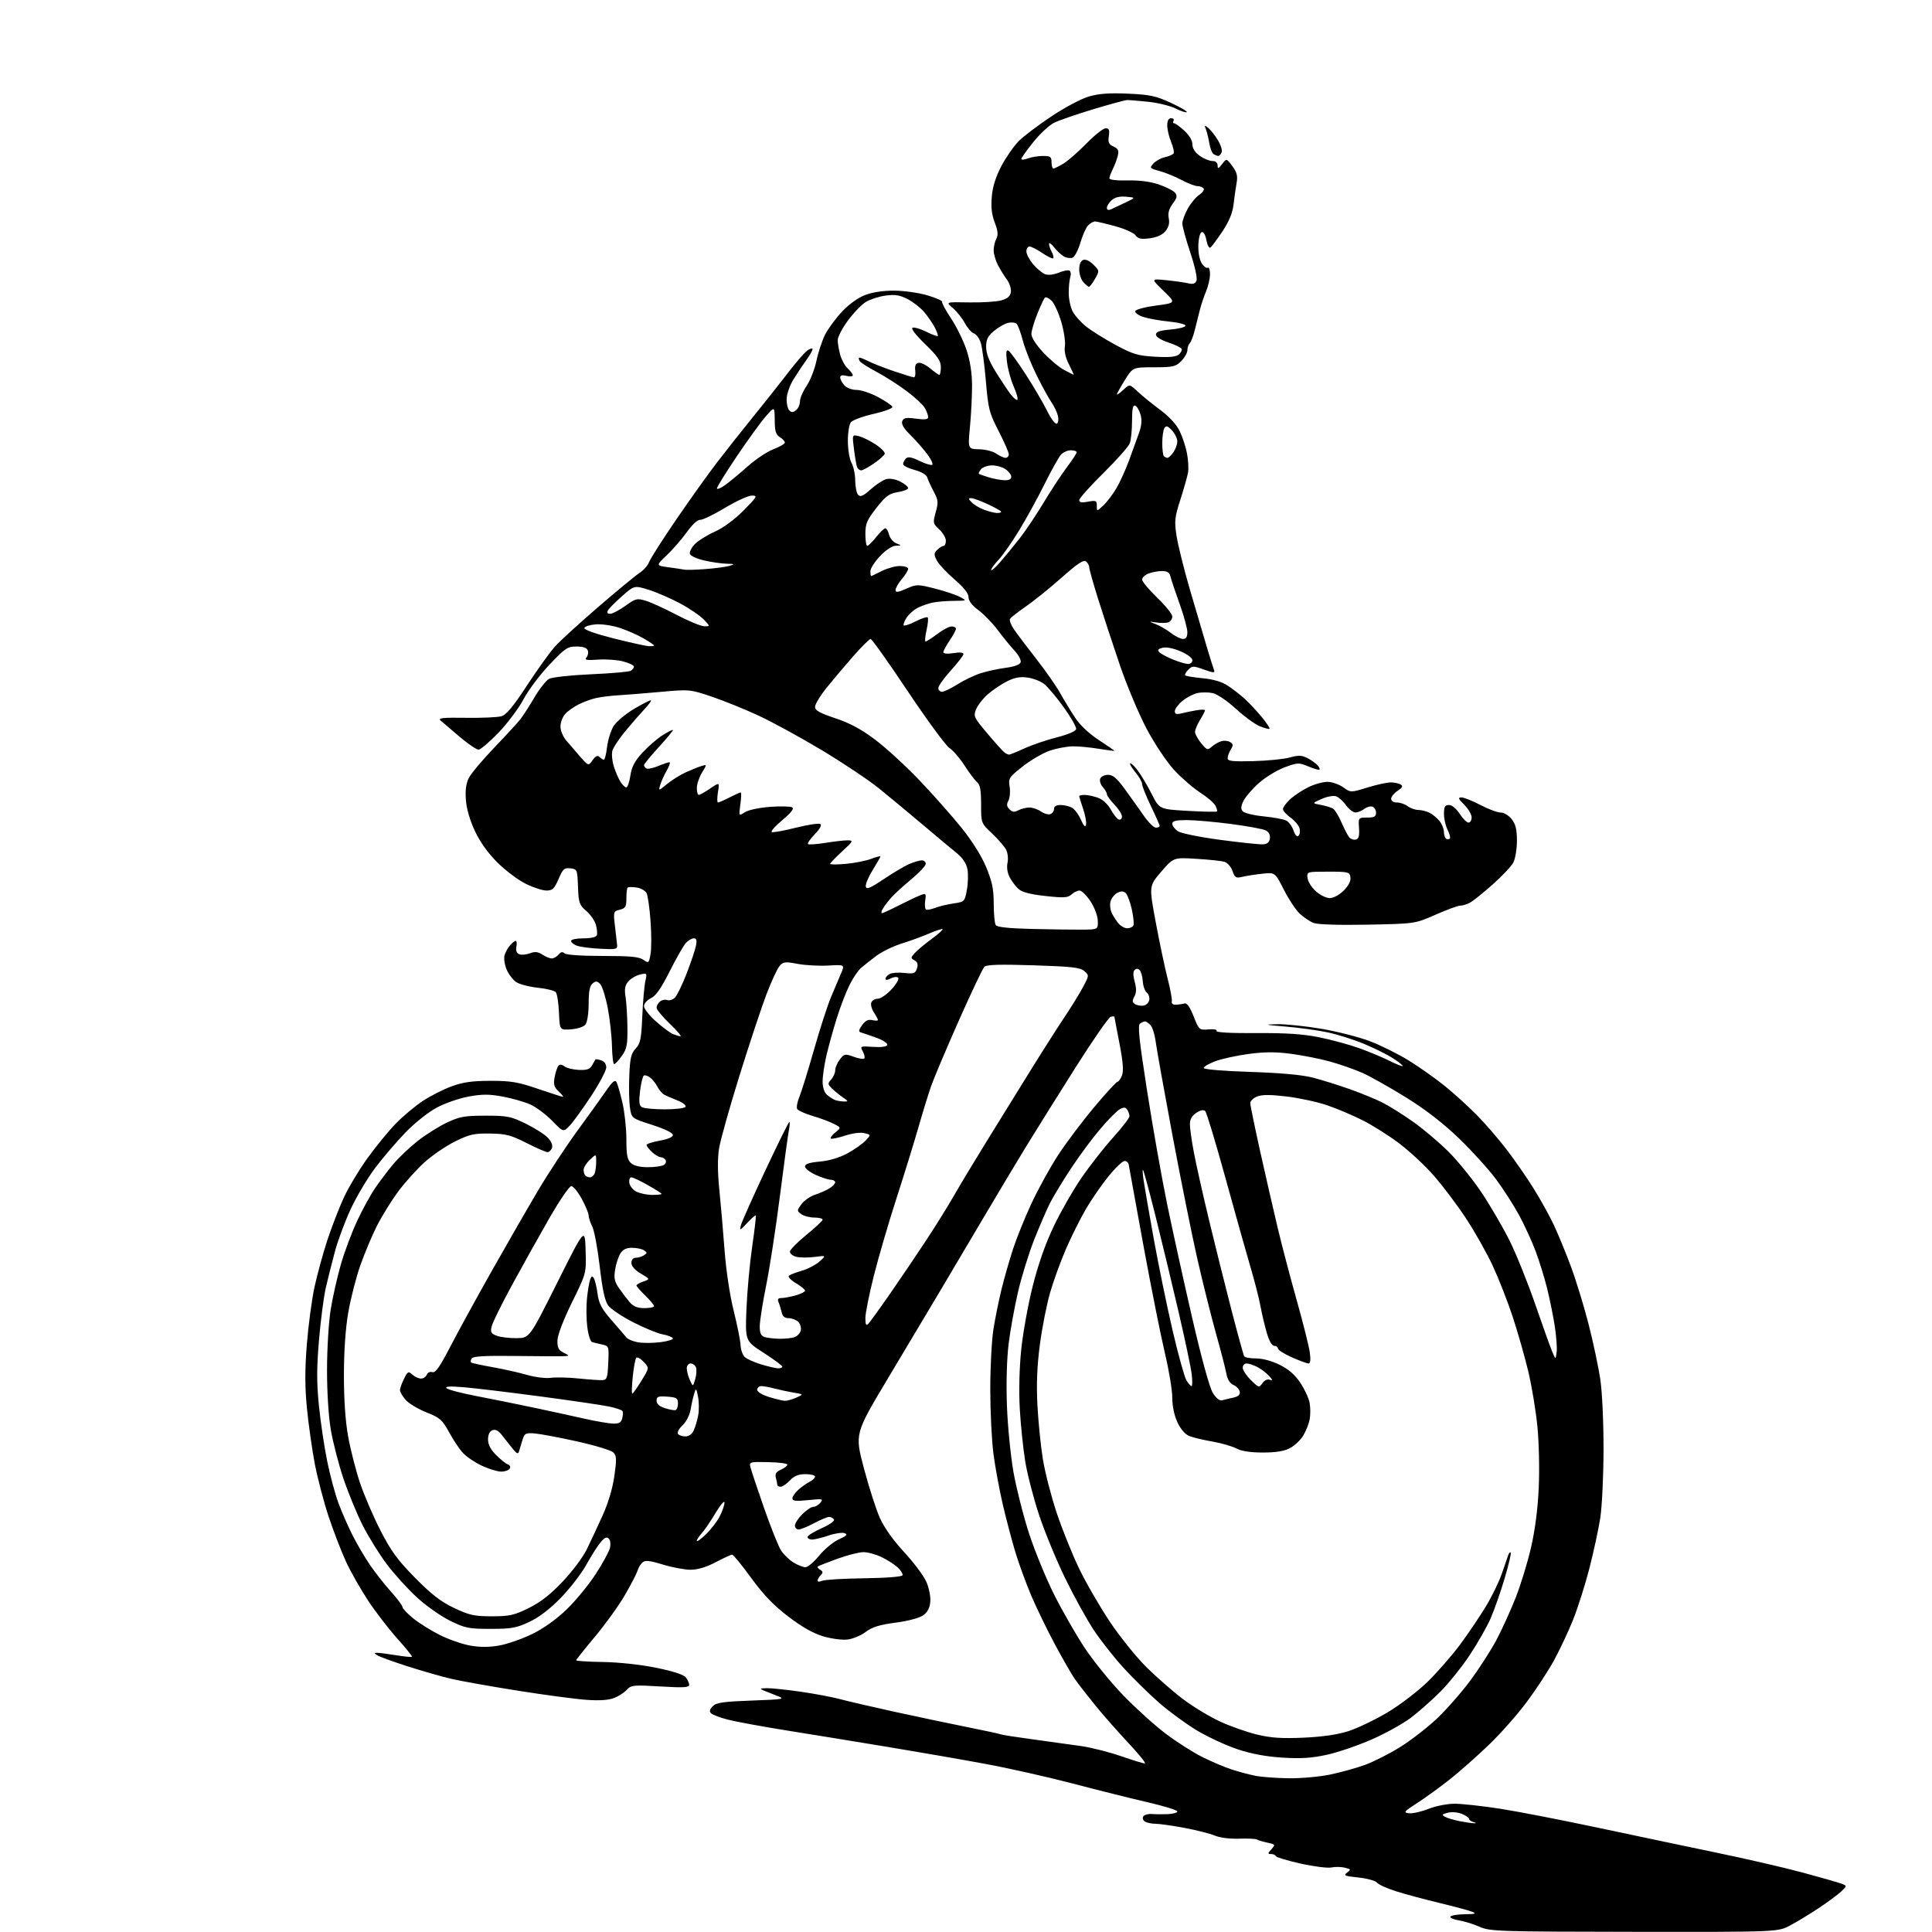 <?xml version="1.0" encoding="UTF-8" standalone="no"?>
<svg 
  version="1.1" 
  xmlns="http://www.w3.org/2000/svg" 
  xmlns:xlink="http://www.w3.org/1999/xlink" 
  xmlns:svg="http://www.w3.org/2000/svg"
  xmlns:rdf="http://www.w3.org/1999/02/22-rdf-syntax-ns#"
  xmlns:cc="http://creativecommons.org/ns#"
  xmlns:dc="http://purl.org/dc/elements/1.1/"
  viewBox="0 0 768 768"
  width="768"
  height="768"
>
<style>svg {background-color: white; }</style>"
<path stroke="none" fill="black" fill-rule="evenodd" d="M649.60,767.93C595.39,767.86 592.28,767.76 588.14,765.92C585.74,764.86 582.04,763.71 579.91,763.37C577.78,763.03 576.28,762.36 576.58,761.88C576.87,761.39 579.45,760.97 582.31,760.94C586.49,760.89 587.05,760.69 585.22,759.96C583.96,759.45 578.11,757.88 572.22,756.46C566.32,755.04 558.58,752.96 555.00,751.83C551.42,750.70 548.00,749.15 547.39,748.39C546.78,747.62 543.45,746.70 539.99,746.34C534.53,745.77 533.94,745.52 535.48,744.39C537.11,743.20 537.04,743.05 534.60,742.44C533.15,742.07 530.73,742.03 529.23,742.35C527.73,742.66 522.23,741.97 517.00,740.80C511.77,739.63 507.35,738.30 507.17,737.84C506.98,737.38 506.13,737.00 505.26,737.00C503.89,737.00 503.91,736.76 505.41,735.09C507.07,733.26 507.01,733.16 503.82,732.48C501.99,732.09 500.09,731.52 499.59,731.22C499.08,730.92 495.89,730.78 492.50,730.90C488.87,731.03 484.93,730.53 482.92,729.68C481.04,728.89 475.62,727.51 470.87,726.62C466.12,725.73 460.95,724.99 459.37,724.98C457.79,724.98 455.88,724.58 455.12,724.10C454.36,723.62 454.07,722.70 454.46,722.06C454.86,721.42 456.38,720.99 457.84,721.10C459.30,721.21 462.19,721.23 464.25,721.15C466.31,721.07 468.00,720.58 468.00,720.08C468.00,719.57 462.71,717.93 456.25,716.44C449.79,714.95 436.40,711.60 426.50,709.00C416.60,706.40 400.85,702.86 391.50,701.14C382.15,699.41 364.82,696.40 353.00,694.45C341.18,692.49 323.25,689.57 313.18,687.96C303.10,686.34 292.35,684.37 289.29,683.57C286.22,682.77 283.24,681.64 282.65,681.05C281.90,680.30 282.10,679.48 283.33,678.24C284.75,676.81 287.52,676.41 298.78,676.00C311.61,675.53 312.27,675.41 309.00,674.16C307.07,673.42 304.60,672.44 303.50,671.97C301.84,671.28 302.05,671.12 304.76,671.07C306.55,671.03 312.62,671.67 318.26,672.48C323.89,673.29 330.98,674.63 334.00,675.45C337.02,676.26 346.70,678.51 355.50,680.44C364.30,682.37 377.33,685.11 384.45,686.54C391.58,687.97 397.65,689.28 397.95,689.46C398.25,689.65 403.90,690.52 410.50,691.41C417.10,692.30 425.80,693.51 429.84,694.10C433.88,694.69 440.97,696.49 445.59,698.09C450.21,699.69 454.49,701.00 455.10,701.00C455.71,701.00 452.77,697.35 448.58,692.89C444.38,688.43 438.35,681.56 435.17,677.64C431.99,673.71 428.41,669.09 427.22,667.38C426.02,665.66 422.53,659.58 419.46,653.88C416.39,648.17 412.15,639.45 410.03,634.50C407.92,629.55 405.04,621.67 403.62,617.00C402.21,612.33 399.96,603.77 398.61,598.00C397.27,592.23 395.61,583.23 394.92,578.00C394.23,572.77 393.66,561.30 393.65,552.50C393.64,543.70 394.20,532.90 394.89,528.50C395.58,524.10 397.04,516.90 398.12,512.50C399.20,508.10 401.26,500.90 402.70,496.50C404.13,492.10 407.45,483.89 410.08,478.26C412.71,472.63 417.42,464.08 420.56,459.26C423.69,454.44 430.12,445.89 434.84,440.25C439.56,434.61 443.79,430.00 444.24,430.00C444.68,430.00 445.48,428.86 446.01,427.47C446.70,425.66 446.41,422.03 444.99,414.72C443.90,409.10 443.00,404.35 443.00,404.18C443.00,404.00 442.35,404.00 441.55,404.18C440.75,404.35 434.55,413.27 427.76,424.00C420.97,434.73 412.24,448.68 408.37,455.00C404.49,461.32 396.67,474.38 390.99,484.00C385.32,493.62 377.32,507.12 373.22,514.00C369.13,520.88 359.93,536.28 352.78,548.23C339.79,569.96 339.79,569.96 343.41,583.64C345.41,591.17 348.26,600.07 349.76,603.42C351.45,607.20 355.09,612.33 359.40,616.98C363.20,621.09 367.17,626.39 368.22,628.76C369.28,631.17 369.98,634.64 369.81,636.68C369.60,639.17 368.72,640.86 367.00,642.10C365.52,643.17 361.03,644.37 356.00,645.03C349.61,645.88 346.68,646.78 344.18,648.68C342.35,650.07 339.16,651.44 337.07,651.72C334.92,652.01 330.74,651.48 327.39,650.51C323.36,649.34 318.95,646.86 313.42,642.65C307.53,638.17 303.52,633.99 298.61,627.25C294.91,622.16 291.51,618.00 291.04,618.00C290.58,618.00 287.64,619.35 284.50,621.00C280.73,622.98 277.34,624.00 274.50,624.00C272.14,624.00 267.21,623.07 263.53,621.94C258.41,620.36 256.53,620.14 255.47,621.03C254.70,621.66 253.79,623.15 253.43,624.34C253.08,625.53 250.83,629.89 248.42,634.04C246.02,638.19 240.68,645.61 236.56,650.54C232.43,655.47 229.05,659.73 229.03,660.00C229.02,660.27 233.85,660.58 239.76,660.67C246.12,660.78 254.76,661.72 260.93,662.98C267.60,664.34 271.83,665.72 272.65,666.81C273.36,667.74 273.95,669.08 273.97,669.79C273.99,670.81 271.59,670.94 262.49,670.39C251.86,669.76 250.86,669.85 249.24,671.66C248.29,672.73 246.03,674.21 244.23,674.93C242.03,675.83 238.47,676.08 233.23,675.72C228.98,675.43 216.72,673.80 206.00,672.10C195.28,670.40 183.35,668.28 179.50,667.38C175.65,666.49 167.78,664.23 162.00,662.38C156.22,660.52 150.82,658.56 150.00,658.02C148.67,657.14 148.67,657.03 150.00,657.02C150.82,657.02 154.17,657.45 157.44,657.98C160.70,658.52 163.54,658.79 163.74,658.59C163.95,658.39 161.33,655.13 157.94,651.36C154.54,647.59 149.31,640.78 146.31,636.24C143.31,631.70 139.36,624.72 137.52,620.74C135.69,616.76 132.61,608.76 130.67,602.97C128.74,597.18 126.26,587.73 125.15,581.97C124.05,576.21 122.64,566.24 122.01,559.80C121.18,551.18 121.17,544.48 121.98,534.34C122.58,526.77 123.96,516.51 125.04,511.54C126.12,506.57 128.39,498.28 130.08,493.12C131.78,487.96 134.69,480.41 136.55,476.33C138.40,472.25 142.70,465.07 146.10,460.36C149.50,455.66 154.58,449.45 157.39,446.58C160.20,443.70 164.99,439.69 168.04,437.67C171.09,435.65 176.26,433.02 179.54,431.83C184.08,430.17 187.77,429.65 195.00,429.65C203.08,429.64 205.90,430.11 213.81,432.82C218.93,434.57 223.40,436.00 223.75,436.00C224.09,436.00 223.35,435.05 222.10,433.88C220.22,432.13 219.94,431.13 220.49,428.13C220.86,426.13 221.55,424.09 222.04,423.59C222.56,423.05 223.50,423.17 224.37,423.89C225.17,424.56 227.72,425.19 230.03,425.30C233.30,425.46 234.47,425.06 235.36,423.50C235.99,422.40 236.58,421.35 236.67,421.16C236.77,420.97 237.78,421.11 238.92,421.48C240.19,421.88 241.00,422.99 241.00,424.32C241.00,425.52 238.35,430.55 235.11,435.50C231.86,440.45 228.03,445.77 226.59,447.32C223.96,450.14 223.96,450.14 219.45,445.50C216.97,442.95 213.04,440.02 210.72,439.00C208.40,437.97 203.46,436.58 199.75,435.89C194.38,434.91 191.63,434.91 186.26,435.90C182.55,436.58 176.87,438.55 173.63,440.28C170.35,442.03 164.86,446.38 161.27,450.09C157.72,453.76 152.31,460.08 149.24,464.13C146.18,468.18 141.78,475.55 139.47,480.50C137.16,485.45 134.31,493.10 133.13,497.50C131.95,501.90 130.31,508.43 129.49,512.00C128.68,515.58 127.46,524.91 126.80,532.75C125.87,543.76 125.86,549.68 126.77,558.75C127.42,565.21 128.90,575.17 130.07,580.88C131.24,586.60 133.28,594.15 134.60,597.68C135.93,601.21 138.42,606.88 140.15,610.30C141.87,613.71 144.95,618.98 147.01,622.00C149.06,625.02 152.82,629.82 155.37,632.65C157.92,635.48 160.00,638.26 160.00,638.83C160.00,639.40 161.91,641.42 164.25,643.32C166.59,645.21 171.36,648.20 174.86,649.95C178.36,651.70 183.80,653.59 186.95,654.15C190.91,654.85 194.52,654.83 198.59,654.09C201.84,653.50 207.73,651.43 211.67,649.49C216.16,647.29 221.25,643.64 225.29,639.73C228.83,636.31 233.98,630.04 236.74,625.81C239.50,621.58 242.06,616.90 242.43,615.42C242.83,613.83 242.64,612.25 241.99,611.61C241.16,610.79 240.28,611.21 238.68,613.16C237.48,614.62 234.93,618.66 233.00,622.13C231.07,625.60 226.52,631.49 222.89,635.21C218.56,639.65 214.24,642.94 210.39,644.74C205.26,647.15 203.28,647.50 195.00,647.50C186.33,647.50 184.92,647.22 178.94,644.29C175.33,642.52 169.39,638.35 165.76,635.01C162.12,631.68 156.69,625.70 153.71,621.73C150.72,617.75 146.38,610.74 144.07,606.15C141.77,601.56 138.35,593.23 136.48,587.65C134.62,582.07 132.40,573.50 131.55,568.62C130.61,563.24 130.00,553.78 130.00,544.62C130.01,536.14 130.65,525.53 131.47,520.47C132.28,515.50 134.11,507.41 135.54,502.48C136.96,497.55 139.86,489.83 141.97,485.33C144.07,480.83 147.28,474.98 149.09,472.33C150.90,469.67 154.13,465.40 156.28,462.82C158.43,460.25 162.83,456.07 166.06,453.53C169.29,451.00 174.54,447.70 177.72,446.21C182.74,443.86 184.76,443.50 193.02,443.50C201.72,443.50 203.11,443.78 209.06,446.71C212.64,448.47 216.58,450.99 217.81,452.30C219.19,453.77 219.81,455.33 219.42,456.34C219.07,457.26 218.27,458.00 217.64,458.00C217.01,458.01 213.26,456.37 209.30,454.36C203.07,451.20 201.10,450.69 194.78,450.60C188.45,450.51 186.59,450.93 180.98,453.70C177.42,455.45 171.96,459.16 168.85,461.93C165.75,464.71 160.96,470.02 158.22,473.74C155.48,477.46 151.66,483.65 149.73,487.50C147.81,491.35 144.88,498.33 143.23,503.01C141.58,507.69 139.44,516.02 138.48,521.51C137.35,527.97 136.73,536.80 136.71,546.50C136.70,556.26 137.28,564.80 138.38,570.96C139.31,576.16 141.42,584.44 143.06,589.35C144.71,594.26 148.39,602.83 151.24,608.39C155.45,616.60 158.04,620.14 165.00,627.21C171.57,633.86 175.22,636.69 180.54,639.21C186.61,642.08 188.52,642.50 195.52,642.50C202.55,642.50 204.36,642.10 210.14,639.25C214.81,636.95 218.76,633.87 223.62,628.75C227.41,624.76 231.72,619.02 233.20,616.00C234.68,612.98 237.51,606.91 239.50,602.53C241.78,597.51 243.52,591.66 244.22,586.73C245.17,580.03 245.11,578.68 243.80,577.37C242.96,576.53 236.47,574.56 229.38,572.98C222.30,571.41 214.72,569.99 212.55,569.81C208.92,569.53 208.52,569.75 207.66,572.50C207.15,574.15 206.53,576.17 206.29,577.00C205.96,578.14 205.33,577.84 203.68,575.76C202.48,574.26 200.60,571.87 199.50,570.45C198.12,568.67 196.96,568.08 195.75,568.54C194.62,568.97 194.00,570.28 194.00,572.21C194.00,574.25 195.03,576.23 197.25,578.44C199.04,580.22 201.14,581.89 201.93,582.15C202.74,582.41 203.04,583.13 202.62,583.81C202.21,584.46 200.67,585.00 199.19,584.99C197.71,584.98 194.25,583.92 191.50,582.62C188.75,581.33 185.39,579.06 184.03,577.58C182.66,576.10 180.19,572.40 178.53,569.35C175.80,564.36 174.90,563.57 169.50,561.43C166.20,560.12 162.49,557.89 161.25,556.47C160.01,555.05 159.00,553.31 159.00,552.60C159.00,551.89 159.72,549.86 160.60,548.09C162.08,545.13 162.34,545.00 163.93,546.44C164.88,547.30 166.42,548.00 167.36,548.00C168.30,548.00 169.33,547.31 169.65,546.47C169.98,545.62 170.96,545.16 171.87,545.44C173.11,545.83 174.81,543.41 179.00,535.31C182.03,529.46 189.48,515.86 195.56,505.09C201.65,494.31 209.91,479.96 213.92,473.20C217.93,466.43 224.92,455.80 229.46,449.58C234.00,443.36 239.19,436.13 241.00,433.51C243.43,429.96 244.48,429.10 245.07,430.15C245.50,430.93 246.56,434.61 247.43,438.34C248.29,442.07 249.00,448.63 249.00,452.91C249.00,459.18 249.36,461.01 250.83,462.35C252.02,463.42 254.39,463.99 257.58,463.98C260.29,463.98 263.12,463.58 263.88,463.10C264.64,462.62 264.95,461.72 264.57,461.11C264.19,460.50 263.32,460.00 262.63,460.00C261.94,460.00 260.39,459.08 259.19,457.96C257.98,456.84 257.00,455.57 257.00,455.14C257.00,454.72 259.36,453.95 262.25,453.43C265.52,452.85 267.50,451.99 267.50,451.16C267.50,450.35 264.19,448.75 259.28,447.17C251.05,444.53 251.05,444.53 250.42,440.32C250.07,438.01 249.95,432.30 250.15,427.64C250.44,420.60 250.87,418.76 252.68,416.83C254.57,414.82 254.93,413.05 255.32,404.00C255.57,398.23 256.11,391.97 256.52,390.11C257.26,386.77 257.23,386.73 254.38,387.40C252.80,387.78 250.71,389.01 249.75,390.15C248.42,391.72 248.16,393.17 248.67,396.31C249.03,398.56 249.36,404.03 249.41,408.45C249.49,415.35 249.17,416.96 247.18,419.75C245.91,421.54 244.54,423.00 244.14,423.00C243.74,423.00 243.35,419.74 243.26,415.75C243.17,411.76 242.41,404.92 241.56,400.54C240.71,396.17 239.36,391.93 238.56,391.13C237.36,389.93 236.82,389.90 235.55,390.96C234.43,391.89 234.00,394.11 234.00,398.93C234.00,402.75 233.46,406.31 232.75,407.23C232.02,408.18 229.63,408.98 227.00,409.17C222.50,409.50 222.50,409.50 222.20,402.54C222.03,398.71 221.47,395.07 220.94,394.43C220.42,393.80 217.21,392.99 213.81,392.64C210.42,392.28 206.56,391.28 205.24,390.42C203.91,389.55 202.18,387.27 201.37,385.35C200.57,383.43 200.21,380.87 200.57,379.68C200.94,378.48 201.93,376.71 202.77,375.75C203.62,374.79 204.63,374.00 205.02,374.00C205.40,374.00 205.52,375.06 205.27,376.36C204.98,377.90 205.37,378.93 206.42,379.33C207.30,379.67 209.20,379.49 210.64,378.95C212.63,378.19 213.84,378.32 215.60,379.47C216.88,380.31 218.57,381.00 219.34,381.00C220.12,381.00 221.33,380.31 222.04,379.46C222.92,378.39 223.63,378.23 224.36,378.96C224.98,379.58 231.04,380.00 239.48,380.00C250.46,380.00 254.03,380.33 255.73,381.52C257.82,382.99 257.93,382.91 258.59,379.38C258.97,377.37 258.98,371.45 258.61,366.24C258.24,361.03 257.52,355.97 257.00,355.00C256.48,354.03 254.69,353.03 253.02,352.79C251.35,352.55 249.77,352.57 249.49,352.84C249.22,353.11 249.00,355.05 249.00,357.15C249.00,360.43 248.63,361.05 246.39,361.62C243.85,362.25 243.79,362.44 244.43,367.89C244.79,370.97 245.18,374.40 245.30,375.50C245.49,377.36 245.01,377.47 238.54,377.14C234.71,376.95 230.54,376.40 229.29,375.92C228.03,375.44 227.00,374.59 227.00,374.02C227.00,373.46 229.21,373.00 231.92,373.00C234.95,373.00 237.00,372.52 237.26,371.75C237.50,371.06 237.32,369.19 236.87,367.59C236.42,366.00 234.69,363.52 233.04,362.09C230.29,359.73 230.00,358.89 229.76,352.50C229.51,345.68 229.43,345.49 226.74,345.18C224.31,344.90 223.75,345.41 222.03,349.43C220.36,353.32 219.65,354.00 217.23,354.00C215.67,354.00 211.94,352.79 208.95,351.30C205.95,349.82 200.90,346.02 197.72,342.85C193.97,339.12 190.83,334.72 188.77,330.32C186.78,326.07 185.44,321.44 185.19,317.93C184.91,314.02 185.28,311.36 186.42,309.15C187.32,307.41 191.85,302.03 196.48,297.19C201.11,292.36 205.78,287.28 206.86,285.91C207.94,284.53 210.45,280.62 212.45,277.22C214.45,273.81 217.07,270.50 218.29,269.84C219.51,269.19 227.03,268.38 235.02,268.03C243.01,267.68 250.10,267.06 250.77,266.64C251.45,266.22 252.00,265.48 252.00,264.98C252.00,264.48 250.09,263.56 247.76,262.94C245.43,262.31 240.94,261.98 237.80,262.21C233.18,262.54 232.28,262.37 233.15,261.32C233.74,260.61 233.96,259.34 233.64,258.51C233.26,257.52 231.72,257.00 229.16,257.00C225.61,257.00 224.63,257.66 218.38,264.26C214.59,268.25 209.96,274.44 208.08,278.01C206.19,281.58 201.73,287.54 198.16,291.25C194.59,294.96 191.02,298.00 190.22,298.00C189.42,298.00 186.01,295.67 182.64,292.82C179.26,289.96 175.88,287.08 175.12,286.40C174.02,285.42 176.05,285.20 185.12,285.34C191.38,285.43 197.73,285.16 199.23,284.73C201.28,284.16 203.86,281.08 209.49,272.48C213.63,266.16 218.66,259.17 220.66,256.96C222.66,254.74 230.42,247.65 237.90,241.20C245.38,234.76 252.76,228.67 254.29,227.69C255.83,226.70 257.51,224.78 258.03,223.42C258.55,222.05 263.34,214.54 268.68,206.72C274.02,198.90 281.32,188.68 284.90,184.00C288.48,179.32 295.06,171.00 299.53,165.50C304.00,160.00 310.19,152.18 313.30,148.11C316.40,144.05 319.86,140.09 320.97,139.31C322.09,138.53 323.00,138.30 323.00,138.80C323.00,139.30 321.90,141.23 320.55,143.10C319.20,144.97 316.90,148.42 315.45,150.76C313.99,153.10 312.76,156.59 312.70,158.51C312.65,160.43 313.12,162.52 313.76,163.16C314.63,164.03 315.29,164.00 316.46,163.04C317.31,162.33 318.00,160.75 318.00,159.52C318.00,158.29 319.19,155.53 320.64,153.39C322.09,151.25 323.86,146.74 324.57,143.36C325.27,139.98 326.83,135.30 328.02,132.96C329.21,130.63 332.21,126.55 334.69,123.91C337.38,121.02 341.05,118.37 343.84,117.30C346.81,116.15 351.07,115.51 355.58,115.54C359.49,115.56 365.40,116.41 368.79,117.44C372.17,118.46 374.75,119.60 374.52,119.97C374.29,120.34 375.88,123.31 378.05,126.57C380.22,129.83 382.97,135.43 384.17,139.00C385.60,143.27 386.37,148.07 386.40,153.00C386.43,157.12 386.06,164.55 385.59,169.50C384.74,178.50 384.74,178.50 389.22,178.59C391.69,178.64 394.78,179.43 396.08,180.34C397.38,181.25 399.02,182.00 399.72,182.00C400.43,182.00 401.00,181.36 401.00,180.58C401.00,179.80 399.18,175.64 396.96,171.33C393.23,164.10 392.84,162.58 391.90,151.50C391.34,144.90 390.43,138.06 389.88,136.30C389.33,134.54 388.11,132.85 387.17,132.55C386.23,132.26 384.59,130.40 383.53,128.43C382.47,126.45 380.31,123.76 378.74,122.43C375.88,120.03 375.88,120.03 385.19,120.21C390.31,120.31 396.07,119.95 398.00,119.41C400.55,118.69 401.59,117.79 401.84,116.08C402.02,114.78 401.31,112.55 400.24,111.11C399.18,109.68 397.57,107.06 396.65,105.30C395.74,103.54 395.00,100.92 395.00,99.48C395.00,98.05 395.48,95.97 396.06,94.88C396.86,93.39 396.70,91.79 395.42,88.44C394.21,85.25 393.88,82.31 394.26,78.08C394.62,74.06 395.87,70.14 398.15,65.84C399.99,62.37 403.10,57.95 405.04,56.01C406.99,54.08 412.83,49.67 418.01,46.22C423.19,42.76 429.86,39.22 432.84,38.36C436.79,37.21 441.01,36.90 448.38,37.23C457.09,37.62 459.46,38.12 465.39,40.86C469.19,42.61 472.05,44.28 471.76,44.57C471.48,44.86 469.50,44.22 467.37,43.15C465.24,42.08 460.35,40.88 456.50,40.47C452.65,40.06 448.82,39.75 448.00,39.78C447.18,39.81 441.10,41.46 434.50,43.45C427.90,45.45 420.94,47.85 419.03,48.79C417.13,49.73 413.41,53.18 410.78,56.45C408.15,59.72 406.00,62.75 406.00,63.18C406.00,63.60 407.15,63.51 408.57,62.98C409.98,62.44 412.68,62.00 414.57,62.00C417.56,62.00 418.00,62.32 418.00,64.50C418.00,65.88 418.34,67.00 418.75,67.00C419.16,66.99 420.97,66.09 422.78,65.00C424.58,63.90 428.69,60.30 431.92,57.00C435.15,53.70 438.56,51.00 439.51,51.00C440.86,51.00 441.13,51.66 440.77,54.09C440.41,56.60 440.76,57.39 442.64,58.25C444.50,59.09 444.84,59.82 444.34,61.90C444.00,63.33 443.11,65.72 442.36,67.20C441.61,68.69 441.00,70.35 441.00,70.90C441.00,71.49 443.98,71.83 448.25,71.73C452.98,71.62 457.30,72.18 460.67,73.34C463.52,74.31 466.40,75.78 467.08,76.60C468.08,77.80 467.91,78.63 466.17,80.98C464.66,83.02 464.20,84.73 464.60,86.73C464.98,88.67 464.58,90.30 463.32,91.85C462.12,93.34 459.95,94.33 457.09,94.72C453.59,95.18 452.43,94.94 451.41,93.54C450.70,92.57 447.05,90.94 443.31,89.92C439.56,88.89 435.97,88.05 435.32,88.03C434.67,88.01 433.44,88.70 432.58,89.56C431.72,90.42 430.32,93.53 429.47,96.47C428.61,99.41 427.22,102.08 426.38,102.41C425.54,102.73 424.02,102.55 423.01,102.00C421.99,101.46 420.22,99.82 419.08,98.37C417.93,96.92 417.00,96.27 417.00,96.93C417.00,97.59 417.49,99.04 418.08,100.15C418.68,101.26 418.94,102.40 418.66,102.67C418.38,102.95 416.44,102.01 414.35,100.59C412.25,99.17 409.97,98.00 409.27,98.00C408.57,98.00 408.00,98.87 408.00,99.92C408.00,100.98 409.20,103.27 410.67,105.02C412.14,106.76 414.27,108.55 415.42,108.98C416.68,109.46 418.82,109.23 420.86,108.39C422.70,107.63 424.63,107.27 425.15,107.59C425.66,107.91 425.80,109.05 425.46,110.13C425.11,111.22 424.83,114.05 424.83,116.44C424.83,118.82 425.53,122.13 426.39,123.78C427.24,125.43 429.68,128.16 431.80,129.84C433.92,131.52 439.19,134.80 443.49,137.13C450.34,140.82 452.31,141.41 459.16,141.80C464.63,142.12 467.45,141.87 468.53,140.98C469.37,140.28 469.92,139.27 469.75,138.75C469.57,138.22 467.20,137.05 464.47,136.15C461.45,135.15 459.50,133.91 459.50,133.00C459.50,131.90 461.03,131.37 465.27,131.00C468.44,130.72 471.14,130.05 471.27,129.50C471.40,128.95 468.47,128.20 464.77,127.83C461.07,127.47 456.44,126.64 454.47,125.99C452.50,125.34 451.07,124.29 451.28,123.66C451.49,123.02 455.23,122.03 459.58,121.46C467.50,120.42 467.50,120.42 462.50,115.60C457.50,110.78 457.50,110.78 463.50,111.37C466.80,111.70 470.73,112.25 472.24,112.60C474.30,113.07 475.14,112.80 475.64,111.49C476.01,110.52 474.92,105.61 473.15,100.35C471.42,95.17 470.00,90.00 470.00,88.86C470.00,87.71 470.99,85.02 472.19,82.88C473.39,80.73 475.43,78.29 476.72,77.45C478.01,76.60 478.80,75.48 478.47,74.96C478.15,74.43 477.08,74.00 476.09,74.00C475.10,74.00 472.22,72.90 469.69,71.55C467.15,70.20 463.22,68.60 460.94,67.98C456.98,66.92 456.88,66.79 458.51,64.99C459.44,63.96 461.51,62.83 463.09,62.48C464.68,62.13 466.22,61.45 466.52,60.97C466.82,60.48 466.37,58.44 465.53,56.42C464.69,54.41 464.00,51.46 464.00,49.88C464.00,47.94 464.51,47.00 465.56,47.00C466.42,47.00 466.84,47.45 466.50,48.00C466.16,48.55 466.26,49.00 466.72,49.00C467.18,49.00 469.00,50.32 470.78,51.94C472.76,53.75 474.00,55.85 474.00,57.38C474.00,58.98 475.03,60.60 476.90,61.93C478.50,63.07 480.75,64.00 481.90,64.00C483.23,64.00 484.01,64.65 484.02,65.75C484.04,67.22 484.33,67.13 485.81,65.21C487.57,62.92 487.57,62.92 489.88,66.05C491.73,68.55 492.06,69.93 491.55,72.84C491.19,74.85 490.65,78.67 490.34,81.33C489.97,84.65 488.58,88.00 485.91,92.02C483.77,95.23 481.62,98.12 481.12,98.42C480.63,98.73 479.92,97.38 479.55,95.43C479.16,93.33 478.40,92.03 477.69,92.27C477.02,92.49 476.44,94.77 476.36,97.53C476.27,100.40 476.83,103.34 477.72,104.69C478.54,105.95 479.62,106.74 480.11,106.43C480.60,106.13 481.00,107.27 481.00,108.97C481.00,110.67 480.30,113.73 479.45,115.77C478.60,117.81 477.47,121.17 476.95,123.24C476.43,125.31 475.52,128.91 474.94,131.25C474.36,133.59 473.46,135.93 472.94,136.45C472.42,136.97 472.00,138.23 472.00,139.25C472.00,140.26 470.90,142.20 469.55,143.55C467.33,145.76 466.28,146.00 458.69,146.00C450.30,146.00 450.30,146.00 447.15,151.07C445.42,153.85 444.00,156.41 444.00,156.74C444.00,157.08 445.13,156.29 446.51,154.99C449.02,152.63 449.02,152.63 452.26,155.67C454.04,157.35 458.07,160.62 461.20,162.94C464.81,165.62 467.65,168.71 468.94,171.38C470.07,173.70 471.38,177.71 471.86,180.28C472.34,182.85 472.53,186.20 472.28,187.72C472.03,189.25 470.67,194.09 469.26,198.47C466.95,205.64 466.79,207.09 467.69,212.97C468.23,216.56 470.58,226.03 472.90,234.00C475.23,241.97 478.24,252.22 479.60,256.76C480.96,261.31 482.31,265.65 482.61,266.41C483.04,267.54 482.28,267.49 478.59,266.17C474.34,264.64 473.93,264.64 472.33,266.24C471.39,267.18 470.85,268.19 471.14,268.47C471.43,268.76 474.55,269.27 478.08,269.61C482.30,270.01 485.70,271.02 488.00,272.53C489.93,273.80 492.92,276.11 494.66,277.67C496.40,279.23 499.45,282.47 501.44,284.88C503.44,287.29 504.87,289.46 504.64,289.69C504.41,289.93 502.63,289.45 500.69,288.65C498.76,287.84 494.49,284.71 491.21,281.69C487.91,278.66 483.85,275.91 482.12,275.53C480.41,275.15 477.64,275.14 475.98,275.51C474.31,275.87 471.61,277.30 469.98,278.67C468.34,280.05 467.00,281.87 467.00,282.71C467.00,283.87 467.65,284.07 469.75,283.55C471.26,283.17 473.96,282.62 475.75,282.32C477.54,282.02 479.00,282.04 479.00,282.37C479.00,282.69 478.10,284.43 477.00,286.23C475.91,288.03 475.02,290.18 475.04,291.00C475.06,291.82 476.16,293.83 477.48,295.45C479.72,298.19 480.03,298.29 481.70,296.82C482.69,295.95 484.40,294.97 485.50,294.64C486.60,294.31 488.18,294.47 489.00,294.99C490.24,295.77 490.28,296.29 489.25,297.96C488.56,299.07 488.00,300.62 488.00,301.40C488.00,302.57 489.90,302.78 498.25,302.56C503.89,302.41 510.41,301.76 512.73,301.11C516.21,300.14 517.48,300.20 519.81,301.40C521.37,302.21 523.23,303.57 523.95,304.43C524.66,305.30 524.79,306.00 524.24,306.00C523.69,306.00 521.63,305.33 519.66,304.50C516.35,303.12 515.64,303.16 510.64,305.03C507.65,306.15 503.12,308.90 500.57,311.15C498.02,313.39 495.24,316.56 494.40,318.19C493.27,320.38 493.16,321.49 493.98,322.47C494.59,323.21 498.33,324.13 502.29,324.52C506.26,324.91 510.32,325.66 511.33,326.19C512.33,326.72 513.63,328.50 514.20,330.15C514.88,332.10 515.59,332.81 516.22,332.18C516.76,331.64 516.90,330.27 516.54,329.13C516.18,327.99 514.56,326.11 512.94,324.96C511.32,323.81 510.00,322.30 510.00,321.62C510.00,320.93 511.24,319.21 512.75,317.80C514.26,316.38 517.48,314.23 519.91,313.01C522.33,311.79 525.80,310.80 527.61,310.80C529.43,310.80 532.27,311.77 533.93,312.95C536.95,315.10 536.95,315.10 543.58,313.05C547.23,311.92 551.40,311.01 552.86,311.02C554.31,311.02 556.09,311.40 556.81,311.86C557.80,312.49 557.49,313.10 555.56,314.37C554.15,315.29 553.00,316.71 553.00,317.52C553.00,318.40 553.94,319.00 555.31,319.00C556.58,319.00 558.49,319.66 559.56,320.47C560.63,321.28 562.54,321.95 563.82,321.97C565.09,321.99 567.11,322.50 568.32,323.12C569.52,323.73 571.28,325.19 572.23,326.37C573.18,327.54 573.97,329.49 573.98,330.69C573.99,331.90 574.39,333.12 574.86,333.41C575.33,333.71 575.99,333.68 576.32,333.35C576.65,333.02 576.26,331.48 575.46,329.92C574.66,328.37 574.00,325.50 574.00,323.55C574.00,320.67 574.38,320.00 575.99,320.00C577.17,320.00 578.91,321.43 580.24,323.49C581.48,325.41 583.06,326.98 583.75,326.99C584.44,326.99 585.00,326.07 585.00,324.92C585.00,323.78 583.68,321.53 582.08,319.92C579.65,317.50 579.46,317.00 580.98,317.00C581.98,317.00 585.36,318.35 588.50,320.00C591.64,321.65 595.25,323.00 596.53,323.00C597.85,323.00 599.75,324.14 600.93,325.63C602.49,327.63 603.00,329.71 603.00,334.18C603.00,337.44 602.37,341.32 601.59,342.82C600.82,344.32 597.10,348.28 593.34,351.61C589.58,354.95 585.52,358.20 584.32,358.84C583.11,359.48 581.39,360.00 580.48,360.00C579.57,360.00 575.15,361.62 570.66,363.60C562.50,367.20 562.50,367.20 543.72,367.57C532.35,367.79 523.88,367.53 522.22,366.90C520.73,366.34 518.22,364.66 516.65,363.19C515.09,361.71 512.24,357.41 510.33,353.63C506.86,346.76 506.86,346.76 501.68,347.33C498.83,347.64 495.26,348.20 493.74,348.57C491.31,349.16 490.85,348.87 489.93,346.22C489.34,344.53 487.91,342.92 486.69,342.56C485.48,342.22 480.45,341.68 475.50,341.39C466.50,340.84 466.50,340.84 461.61,346.51C456.72,352.17 456.72,352.17 459.47,366.84C460.97,374.90 463.09,384.91 464.16,389.07C465.24,393.23 465.98,397.28 465.81,398.07C465.62,398.96 466.25,399.46 467.50,399.39C468.60,399.33 470.13,399.11 470.90,398.89C471.83,398.63 473.05,400.38 474.48,404.00C476.62,409.43 476.70,409.50 480.42,409.20C482.60,409.02 483.94,409.29 483.60,409.83C483.24,410.41 489.30,410.74 499.26,410.67C511.14,410.59 517.86,411.03 524.31,412.32C529.16,413.29 536.36,415.25 540.31,416.67C544.27,418.09 549.68,420.35 552.35,421.69C555.02,423.04 557.36,423.97 557.56,423.77C557.77,423.57 556.08,422.20 553.81,420.73C551.54,419.26 546.33,416.66 542.22,414.95C538.12,413.24 531.55,411.17 527.63,410.35C523.71,409.53 516.23,408.51 511.00,408.07C502.71,407.38 502.28,407.26 507.65,407.14C511.03,407.06 519.01,407.89 525.38,408.98C531.75,410.07 540.46,412.31 544.75,413.96C549.03,415.62 555.91,419.04 560.02,421.58C564.13,424.11 570.55,428.65 574.28,431.66C578.01,434.67 583.79,439.92 587.13,443.32C590.47,446.72 595.78,452.88 598.94,457.00C602.10,461.12 606.93,468.10 609.67,472.50C612.41,476.90 616.03,483.43 617.70,487.00C619.37,490.57 622.40,497.94 624.43,503.36C626.45,508.78 629.63,519.14 631.49,526.39C633.35,533.64 635.46,543.61 636.17,548.54C636.91,553.58 637.46,565.81 637.43,576.50C637.40,586.95 636.81,599.10 636.12,603.50C635.43,607.90 633.49,616.88 631.80,623.46C630.11,630.04 627.18,639.26 625.29,643.96C623.40,648.66 620.01,655.88 617.75,660.00C615.50,664.12 610.64,671.55 606.96,676.50C603.29,681.45 596.50,689.13 591.89,693.56C587.27,697.99 580.35,704.13 576.50,707.19C572.65,710.25 566.80,714.50 563.50,716.63C558.07,720.13 557.75,720.53 560.08,720.80C561.51,720.97 565.01,720.18 567.87,719.05C570.79,717.90 575.37,717.00 578.29,717.01C581.15,717.02 589.16,717.90 596.08,718.96C603.00,720.03 620.55,723.43 635.08,726.52C649.61,729.61 670.95,734.10 682.50,736.50C694.05,738.89 709.35,742.43 716.50,744.35C723.65,746.28 730.58,748.26 731.90,748.75C734.29,749.65 734.29,749.65 731.90,751.90C730.58,753.14 726.58,756.10 723.00,758.48C719.42,760.86 714.30,763.97 711.60,765.40C706.70,768.00 706.70,768.00 649.60,767.93zM586.00,724.77C586.98,724.77 586.89,724.61 585.75,724.31C584.79,724.06 584.00,723.49 584.00,723.05C584.00,722.61 582.72,721.71 581.15,721.06C579.56,720.40 577.08,720.19 575.53,720.58C573.21,721.16 573.02,721.43 574.38,722.19C575.28,722.70 577.92,723.48 580.26,723.94C582.59,724.40 585.17,724.78 586.00,724.77zM512.29,706.89C517.13,706.95 524.51,706.29 528.70,705.43C532.88,704.56 539.13,702.83 542.57,701.58C546.02,700.33 552.33,697.13 556.59,694.48C560.85,691.82 567.39,686.76 571.13,683.24C574.87,679.71 580.83,672.93 584.38,668.16C587.92,663.40 592.61,656.12 594.81,652.00C597.00,647.88 600.44,640.33 602.45,635.24C604.46,630.15 607.23,621.15 608.59,615.24C610.19,608.33 611.29,599.86 611.67,591.50C612.01,584.23 611.77,573.43 611.14,567.00C610.51,560.67 608.87,550.77 607.48,545.00C606.09,539.23 603.33,529.55 601.34,523.50C599.35,517.45 595.78,508.32 593.41,503.22C591.04,498.11 586.22,489.56 582.69,484.22C579.16,478.87 573.40,471.23 569.88,467.24C566.37,463.24 560.17,457.48 556.10,454.43C552.03,451.37 545.51,447.26 541.60,445.30C537.70,443.33 531.35,440.65 527.51,439.34C523.66,438.03 516.46,436.47 511.51,435.88C505.07,435.10 501.71,435.10 499.75,435.87C498.24,436.47 497.00,437.64 497.00,438.48C497.00,439.32 498.78,448.00 500.95,457.76C503.12,467.52 506.24,481.12 507.88,488.00C509.51,494.88 512.93,507.86 515.46,516.87C518.00,525.87 520.34,535.21 520.67,537.62C521.07,540.52 520.90,542.00 520.16,542.00C519.56,542.00 516.57,540.90 513.53,539.56C510.49,538.21 508.00,536.64 508.00,536.06C508.00,535.47 507.34,535.00 506.53,535.00C505.61,535.00 504.48,533.02 503.54,529.75C502.71,526.86 501.57,522.02 501.01,519.00C500.45,515.98 498.66,509.00 497.03,503.50C495.41,498.00 490.93,482.07 487.09,468.10C483.24,454.13 479.65,442.25 479.10,441.70C478.44,441.04 477.25,441.26 475.55,442.37C473.80,443.52 473.00,444.94 473.00,446.91C473.00,448.49 473.71,453.54 474.59,458.14C475.46,462.74 478.11,474.60 480.49,484.50C482.86,494.40 486.89,510.55 489.44,520.40C491.98,530.24 494.30,538.68 494.59,539.15C494.88,539.62 497.03,540.00 499.36,540.00C501.91,540.00 505.66,541.02 508.75,542.56C512.28,544.32 514.85,546.56 516.93,549.71C518.60,552.23 520.25,555.80 520.59,557.64C520.94,559.49 520.95,562.46 520.61,564.25C520.27,566.04 519.12,568.94 518.04,570.70C516.97,572.46 514.61,574.69 512.79,575.65C510.50,576.87 507.22,577.40 502.00,577.40C497.01,577.40 493.48,576.86 491.46,575.78C489.78,574.89 485.51,573.66 481.96,573.04C478.41,572.43 474.29,571.45 472.82,570.87C471.13,570.21 469.36,568.17 468.07,565.42C466.78,562.67 466.00,558.99 466.00,555.62C466.00,552.65 464.68,544.65 463.06,537.86C461.44,531.06 457.59,511.77 454.51,495.00C451.43,478.23 448.81,463.82 448.69,463.00C448.57,462.18 447.82,461.50 447.03,461.50C446.24,461.50 443.40,464.20 440.72,467.50C438.04,470.80 434.01,476.63 431.76,480.45C429.51,484.28 425.92,491.45 423.78,496.39C421.64,501.32 418.78,509.17 417.44,513.82C416.09,518.47 414.26,527.73 413.38,534.39C412.25,542.95 411.96,550.02 412.39,558.50C412.73,565.10 413.70,574.77 414.55,580.00C415.39,585.23 417.87,594.85 420.05,601.39C422.24,607.93 426.24,617.88 428.95,623.50C431.66,629.12 437.15,638.62 441.15,644.61C445.15,650.60 451.72,658.76 455.75,662.75C459.78,666.74 466.34,672.47 470.34,675.48C474.34,678.49 480.96,682.49 485.06,684.37C489.15,686.25 495.75,688.57 499.72,689.52C505.25,690.85 509.57,691.14 518.22,690.75C525.71,690.42 531.69,689.54 536.01,688.16C539.59,687.01 546.53,683.69 551.43,680.78C556.40,677.83 563.51,672.41 567.53,668.50C571.48,664.65 577.36,657.90 580.60,653.49C583.85,649.08 588.42,642.29 590.77,638.39C593.12,634.50 595.95,628.65 597.06,625.40C598.18,622.16 599.30,618.87 599.57,618.11C599.83,617.34 600.27,616.93 600.53,617.20C600.80,617.47 599.69,622.14 598.07,627.59C596.45,633.04 593.93,640.20 592.47,643.50C591.02,646.80 587.29,653.32 584.19,658.00C581.08,662.67 575.82,669.22 572.48,672.56C569.15,675.89 563.88,680.54 560.78,682.88C557.68,685.22 550.72,689.07 545.32,691.45C539.92,693.82 531.93,696.56 527.57,697.52C521.57,698.85 517.29,699.14 509.93,698.69C503.37,698.29 497.56,697.22 491.98,695.37C487.44,693.87 480.17,690.50 475.81,687.89C471.45,685.27 464.65,680.29 460.70,676.82C456.74,673.36 450.41,667.14 446.64,663.01C442.87,658.88 437.54,652.12 434.81,648.00C432.07,643.88 426.97,634.65 423.48,627.50C419.99,620.35 415.30,609.01 413.08,602.31C410.85,595.60 408.35,585.95 407.53,580.86C406.71,575.77 405.74,566.40 405.38,560.03C404.98,553.03 405.21,543.71 405.95,536.48C406.63,529.89 408.68,518.54 410.52,511.25C412.69,502.60 415.59,494.36 418.85,487.53C421.60,481.77 426.55,473.11 429.86,468.28C433.17,463.45 438.83,456.22 442.44,452.22C446.05,448.21 448.99,444.39 448.98,443.72C448.98,443.05 448.58,441.89 448.11,441.15C447.45,440.11 446.78,440.05 445.19,440.90C444.05,441.51 440.54,445.04 437.39,448.75C434.23,452.46 428.98,459.55 425.72,464.50C422.46,469.45 418.73,475.60 417.42,478.17C416.12,480.74 413.30,487.26 411.15,492.67C409.01,498.08 406.10,507.45 404.69,513.50C403.28,519.55 401.58,528.92 400.93,534.33C400.21,540.21 399.95,550.05 400.27,558.83C400.57,566.90 401.74,578.78 402.88,585.23C404.03,591.68 406.81,602.63 409.06,609.57C411.32,616.50 415.80,627.43 419.02,633.84C422.23,640.25 427.69,649.77 431.14,655.00C434.59,660.23 441.48,668.71 446.45,673.86C451.43,679.01 459.05,685.90 463.39,689.17C467.72,692.44 474.25,696.60 477.89,698.42C481.52,700.23 486.78,702.47 489.58,703.38C492.37,704.30 496.64,705.44 499.08,705.91C501.51,706.39 507.46,706.83 512.29,706.89zM326.75,628.40C327.71,627.95 335.24,627.50 343.47,627.39C352.42,627.27 358.57,626.78 358.77,626.18C358.96,625.63 358.10,624.24 356.86,623.08C355.62,621.93 352.76,620.09 350.49,619.00C348.22,617.90 344.96,617.00 343.24,617.00C341.52,617.00 336.83,618.20 332.81,619.66C328.79,621.13 325.29,622.50 325.03,622.72C324.77,622.93 325.22,623.52 326.02,624.01C327.19,624.73 327.23,625.17 326.24,626.16C325.56,626.84 325.00,627.81 325.00,628.31C325.00,628.81 325.77,628.86 326.75,628.40zM320.18,623.00C321.11,623.00 323.58,620.90 325.68,618.34C327.78,615.78 331.29,612.88 333.48,611.90C336.58,610.51 337.08,609.97 335.75,609.46C334.81,609.10 331.92,609.52 329.34,610.40C326.76,611.28 323.82,612.00 322.82,612.00C321.82,612.00 321.00,611.54 321.00,610.99C321.00,610.43 323.51,608.87 326.57,607.51C329.69,606.13 331.87,604.59 331.51,604.02C331.17,603.46 330.30,603.00 329.59,603.00C328.88,603.00 326.18,604.12 323.60,605.50C321.01,606.88 318.24,608.00 317.45,608.00C316.65,608.00 316.00,607.29 316.00,606.42C316.00,605.56 317.32,603.53 318.92,601.92C320.53,600.32 322.50,599.00 323.30,599.00C324.10,599.00 325.37,598.25 326.13,597.34C327.39,595.80 327.00,595.72 321.25,596.32C316.43,596.82 315.00,596.67 315.00,595.66C315.00,594.94 316.01,593.43 317.25,592.30C318.49,591.17 320.51,589.73 321.75,589.09C322.99,588.45 324.00,587.50 324.00,586.96C324.00,586.43 322.28,586.00 320.17,586.00C317.39,586.00 315.71,586.68 314.00,588.50C312.71,589.88 311.05,591.00 310.33,591.00C309.60,591.00 308.99,590.66 308.99,590.25C308.98,589.84 308.72,588.57 308.42,587.44C308.01,585.91 308.52,585.08 310.43,584.21C311.84,583.57 313.00,582.67 313.00,582.21C313.00,581.75 309.58,581.30 305.39,581.22C298.00,581.06 297.79,581.12 298.32,583.28C298.62,584.50 301.06,591.80 303.74,599.50C306.42,607.20 309.47,614.80 310.51,616.39C311.56,617.98 313.78,620.12 315.46,621.14C317.13,622.16 319.26,622.99 320.18,623.00zM280.59,609.95C282.56,608.05 285.04,604.83 286.09,602.79C287.14,600.75 288.00,598.27 288.00,597.29C288.00,596.31 286.38,598.20 284.40,601.50C282.43,604.80 279.95,608.43 278.90,609.56C277.86,610.70 277.00,612.03 277.00,612.51C277.00,613.00 278.61,611.84 280.59,609.95zM272.40,571.00C273.84,571.00 275.08,570.11 275.78,568.59C276.38,567.26 277.18,564.56 277.55,562.59C277.92,560.62 277.89,557.31 277.48,555.25C276.78,551.69 276.70,551.63 275.95,554.00C275.52,555.38 274.87,558.24 274.52,560.36C274.14,562.57 272.79,565.21 271.34,566.56C269.95,567.84 269.11,569.37 269.47,569.95C269.83,570.53 271.14,571.00 272.40,571.00zM243.63,565.90C246.06,565.98 246.90,565.51 247.34,563.83C247.65,562.63 247.70,561.32 247.44,560.91C247.19,560.50 244.85,559.70 242.24,559.14C239.62,558.58 227.37,556.78 214.99,555.13C202.62,553.48 188.90,551.83 184.50,551.46C178.94,550.99 176.80,551.10 177.50,551.83C178.05,552.40 183.45,553.82 189.50,554.98C195.55,556.13 205.90,558.23 212.50,559.63C219.10,561.03 228.10,562.99 232.50,563.99C236.90,564.98 241.91,565.84 243.63,565.90zM268.50,560.56C269.05,560.43 269.50,559.25 269.50,557.92C269.50,555.79 268.99,555.46 265.25,555.19C261.62,554.93 261.00,555.17 261.00,556.80C261.00,558.08 262.08,559.05 264.25,559.75C266.04,560.32 267.95,560.68 268.50,560.56zM312.00,556.85C312.82,556.88 314.85,556.31 316.50,555.59C319.50,554.26 319.50,554.26 315.50,553.59C313.30,553.22 309.87,552.49 307.88,551.96C305.90,551.43 303.53,551.00 302.63,551.00C301.74,551.00 301.00,551.65 301.00,552.44C301.00,553.29 302.95,554.48 305.75,555.34C308.36,556.14 311.18,556.82 312.00,556.85zM485.85,556.63C486.76,556.38 488.77,555.90 490.32,555.56C492.27,555.12 493.03,554.40 492.81,553.21C492.63,552.27 491.51,551.07 490.32,550.54C488.92,549.93 487.92,548.33 487.50,546.04C487.15,544.09 485.28,536.88 483.35,530.00C481.43,523.12 478.11,509.85 475.98,500.50C473.85,491.15 469.41,469.10 466.11,451.50C462.82,433.90 459.81,417.11 459.42,414.18C459.04,411.26 458.08,408.22 457.29,407.43C456.50,406.65 455.55,406.01 455.18,406.02C454.81,406.02 453.92,406.40 453.22,406.84C452.20,407.49 452.76,412.96 455.98,433.58C458.20,447.84 461.78,468.05 463.92,478.50C466.07,488.95 470.57,509.37 473.91,523.87C477.60,539.89 480.82,551.59 482.10,553.66C483.47,555.87 484.78,556.91 485.85,556.63zM251.33,554.00C251.61,554.00 253.25,551.70 254.98,548.88C258.13,543.76 258.13,543.76 255.88,541.37C254.64,540.05 253.31,539.32 252.93,539.74C252.54,540.16 251.91,543.54 251.53,547.25C251.15,550.96 251.06,554.00 251.33,554.00zM501.84,549.82C502.67,548.64 503.83,548.11 504.80,548.48C506.02,548.94 505.94,548.59 504.45,546.94C503.38,545.76 501.29,544.17 499.80,543.40C498.32,542.63 496.40,542.00 495.55,542.00C494.70,542.00 494.00,542.76 494.00,543.70C494.00,544.63 495.46,546.83 497.23,548.59C500.37,551.68 500.51,551.72 501.84,549.82zM276.37,548.22C276.86,546.51 276.99,544.41 276.66,543.56C276.33,542.70 275.37,542.00 274.53,542.00C273.68,542.00 273.00,542.87 273.00,543.95C273.00,545.03 273.56,547.13 274.24,548.62C275.47,551.33 275.47,551.33 276.37,548.22zM473.66,551.00C474.00,551.00 474.03,548.86 473.72,546.24C473.41,543.63 471.06,532.49 468.50,521.49C465.95,510.50 461.83,493.41 459.36,483.51C456.89,473.62 454.65,465.31 454.38,465.05C454.12,464.79 454.20,466.58 454.57,469.04C454.93,471.49 456.76,482.05 458.64,492.50C460.53,502.95 463.91,519.38 466.15,529.00C468.40,538.62 470.87,547.51 471.64,548.75C472.41,549.99 473.32,551.00 473.66,551.00zM239.50,548.62C241.26,548.51 241.54,547.69 241.79,541.78C242.09,535.14 242.06,535.05 239.29,534.45C237.76,534.11 235.97,533.67 235.33,533.48C234.69,533.28 233.84,530.57 233.45,527.44C233.06,524.32 233.01,519.19 233.34,516.05C233.67,512.91 234.24,509.55 234.61,508.58C235.12,507.25 235.47,507.14 236.07,508.12C236.51,508.83 237.17,511.61 237.54,514.31C238.09,518.27 239.18,520.31 243.16,524.86C245.87,527.96 248.52,531.04 249.04,531.70C249.57,532.37 251.58,533.20 253.51,533.57C255.44,533.93 259.50,533.92 262.53,533.54C265.55,533.16 267.78,532.45 267.48,531.97C267.18,531.48 265.31,530.77 263.33,530.40C261.34,530.03 256.10,527.87 251.68,525.61C247.25,523.35 242.79,520.35 241.77,518.95C240.44,517.13 239.47,512.67 238.40,503.45C237.57,496.33 236.24,489.19 235.45,487.60C234.65,486.00 233.99,483.97 233.98,483.10C233.96,482.22 232.72,479.25 231.22,476.50C229.72,473.75 227.86,471.50 227.09,471.50C226.32,471.50 222.33,477.35 218.23,484.50C214.13,491.65 207.47,503.57 203.44,511.00C199.41,518.42 195.82,525.73 195.45,527.23C194.89,529.57 195.19,530.12 197.46,530.98C198.93,531.54 202.46,531.97 205.32,531.94C210.50,531.89 210.50,531.89 221.50,509.90C232.50,487.92 232.50,487.92 232.79,497.02C233.08,506.12 233.08,506.12 227.39,517.68C223.95,524.67 221.67,530.65 221.60,532.81C221.52,535.68 222.00,536.65 224.00,537.68C226.50,538.97 226.50,538.97 224.00,539.11C222.62,539.18 214.02,539.14 204.87,539.02C193.07,538.86 188.03,539.14 187.52,539.97C187.12,540.61 187.00,541.34 187.25,541.59C187.50,541.84 191.30,542.67 195.69,543.45C200.08,544.22 206.28,545.61 209.46,546.53C212.66,547.46 216.87,547.99 218.88,547.71C220.87,547.43 225.88,547.54 230.00,547.97C234.12,548.39 238.40,548.69 239.50,548.62zM309.25,543.93C310.21,543.97 310.99,543.66 310.97,543.25C310.95,542.84 307.62,540.37 303.57,537.77C296.21,533.04 296.21,533.04 296.73,520.27C297.02,513.25 298.04,502.10 299.01,495.50C299.97,488.90 300.62,483.34 300.45,483.15C300.28,482.96 298.73,484.31 297.01,486.15C294.07,489.30 293.92,489.35 294.54,487.00C294.91,485.62 299.27,475.84 304.24,465.25C309.22,454.66 313.50,446.00 313.77,446.00C314.03,446.00 313.96,447.46 313.60,449.25C313.24,451.04 311.63,462.85 310.02,475.50C308.41,488.15 305.95,504.12 304.56,511.00C303.16,517.88 302.02,525.16 302.01,527.18C302.00,529.98 302.48,531.02 303.98,531.50C305.08,531.84 307.71,532.15 309.83,532.18C311.96,532.21 314.62,531.94 315.74,531.58C316.86,531.23 318.02,530.04 318.30,528.95C318.59,527.86 318.15,526.30 317.34,525.48C316.52,524.67 314.82,524.00 313.55,524.00C311.96,524.00 311.08,523.29 310.75,521.75C310.48,520.51 309.93,518.71 309.52,517.75C308.97,516.45 309.26,516.00 310.64,515.99C311.66,515.99 314.19,515.52 316.25,514.95C318.31,514.37 320.00,513.52 320.00,513.05C320.00,512.58 318.36,511.23 316.35,510.05C314.35,508.86 313.11,507.54 313.60,507.12C314.10,506.69 316.41,505.80 318.74,505.13C321.07,504.47 324.22,502.83 325.74,501.49C328.50,499.04 328.50,499.04 323.82,499.65C321.25,499.98 317.98,499.96 316.57,499.61C315.16,499.25 314.00,498.34 314.00,497.58C314.00,496.82 316.93,493.83 320.50,490.92C324.07,488.02 327.00,485.28 327.00,484.83C327.00,484.37 325.51,484.00 323.69,484.00C321.87,484.00 319.55,483.39 318.53,482.65C316.74,481.33 316.74,481.22 318.59,478.68C319.64,477.24 322.07,475.55 324.00,474.92C325.93,474.29 328.51,473.14 329.75,472.37C330.99,471.59 332.00,470.51 332.00,469.98C332.00,469.44 331.21,468.99 330.25,468.98C329.29,468.97 326.59,468.09 324.25,467.03C321.91,465.97 320.00,464.46 320.00,463.69C320.00,462.69 321.75,462.12 325.93,461.74C329.67,461.40 333.71,460.19 336.88,458.47C339.64,456.97 342.88,454.69 344.08,453.42C346.25,451.10 346.25,451.10 343.61,450.44C342.07,450.05 338.85,450.47 335.88,451.45C333.07,452.36 330.54,452.87 330.25,452.58C329.96,452.29 330.77,451.20 332.06,450.15C334.40,448.26 334.40,448.26 331.45,446.74C329.83,445.90 326.05,444.49 323.06,443.61C320.06,442.72 317.30,441.48 316.91,440.86C316.53,440.24 316.90,438.10 317.73,436.11C318.56,434.13 321.16,425.75 323.51,417.50C325.86,409.24 328.91,399.79 330.28,396.50C331.65,393.20 333.46,388.91 334.31,386.97C335.84,383.44 335.84,383.44 329.17,383.82C325.50,384.02 320.02,383.72 317.00,383.14C312.06,382.21 311.33,382.30 309.87,384.02C308.97,385.07 306.64,390.11 304.69,395.22C302.74,400.32 297.92,414.85 293.98,427.50C290.04,440.15 286.38,453.19 285.85,456.47C285.21,460.45 285.24,465.97 285.95,472.97C286.54,478.76 287.47,489.57 288.03,497.00C288.62,504.95 290.10,514.82 291.64,521.00C293.08,526.77 294.32,532.95 294.39,534.73C294.46,536.50 295.19,538.60 296.01,539.40C296.83,540.19 299.75,541.52 302.50,542.35C305.25,543.18 308.29,543.89 309.25,543.93zM618.79,537.50C619.01,535.85 618.66,531.12 618.02,527.00C617.37,522.88 615.99,516.10 614.95,511.94C613.91,507.79 611.89,501.26 610.46,497.44C609.03,493.62 606.12,487.24 603.98,483.26C601.84,479.28 597.66,472.75 594.69,468.76C591.72,464.77 585.07,457.43 579.90,452.46C573.60,446.41 566.65,441.04 558.82,436.19C552.40,432.21 544.61,427.83 541.52,426.46C538.42,425.10 532.68,423.09 528.76,422.00C524.84,420.91 517.89,419.53 513.32,418.92C507.17,418.10 502.76,418.11 496.42,418.95C491.70,419.58 485.74,420.88 483.17,421.83C480.60,422.78 478.50,424.00 478.50,424.53C478.50,425.10 486.15,425.75 497.00,426.10C509.36,426.51 517.66,427.27 522.00,428.40C525.58,429.33 532.21,431.41 536.74,433.02C541.27,434.63 547.12,437.05 549.74,438.39C552.36,439.73 557.73,443.10 561.67,445.88C565.62,448.66 571.93,453.99 575.70,457.72C579.47,461.45 585.40,468.76 588.88,473.96C592.35,479.16 597.35,487.71 599.98,492.97C602.62,498.22 607.26,509.72 610.29,518.51C613.33,527.30 616.39,535.85 617.10,537.50C618.39,540.50 618.39,540.50 618.79,537.50zM345.17,526.23C345.81,525.59 349.85,519.99 354.15,513.78C358.45,507.58 364.92,498.00 368.53,492.50C372.14,487.00 377.02,479.12 379.38,475.00C381.74,470.88 387.43,461.43 392.02,454.00C396.60,446.57 404.40,433.98 409.35,426.00C414.29,418.02 420.52,408.24 423.19,404.27C425.86,400.29 429.15,394.94 430.51,392.38C432.97,387.76 432.97,387.71 431.01,386.01C429.37,384.58 426.02,384.21 410.77,383.72C397.39,383.29 392.18,383.45 391.30,384.32C390.65,384.97 386.05,394.64 381.09,405.82C376.14,417.00 371.19,428.70 370.10,431.82C369.02,434.94 366.71,442.45 364.98,448.50C363.24,454.55 359.34,467.15 356.32,476.50C353.29,485.85 349.28,499.57 347.40,506.98C345.53,514.40 344.00,522.03 344.00,523.93C344.00,526.58 344.28,527.12 345.17,526.23zM256.17,520.00C258.28,520.00 260.00,519.64 260.00,519.20C260.00,518.75 258.43,516.87 256.50,515.00C254.57,513.13 253.00,511.33 253.00,511.00C253.00,510.66 254.23,509.95 255.73,509.43C258.46,508.47 258.46,508.47 254.73,506.27C252.37,504.87 251.00,503.32 251.00,502.03C251.00,500.77 251.66,499.99 252.75,499.98C253.71,499.98 255.18,499.53 256.00,498.98C257.33,498.11 257.33,497.89 256.00,497.02C255.18,496.47 253.05,496.02 251.27,496.02C249.01,496.00 247.62,496.67 246.62,498.25C245.83,499.49 244.89,502.38 244.52,504.69C243.97,508.12 244.26,509.46 246.15,512.19C247.42,514.01 249.34,516.51 250.41,517.75C251.79,519.35 253.45,520.00 256.17,520.00zM259.25,474.99C261.31,474.99 263.00,474.82 263.00,474.60C263.00,474.37 260.53,472.80 257.52,471.10C254.50,469.39 251.54,468.00 250.95,468.00C250.35,468.00 250.00,469.00 250.18,470.22C250.36,471.45 251.62,473.02 253.00,473.71C254.38,474.40 257.19,474.98 259.25,474.99zM234.56,468.00C235.23,468.00 236.06,467.29 236.39,466.42C236.73,465.55 237.00,463.44 237.00,461.74C237.00,458.65 237.00,458.65 234.50,461.00C233.12,462.29 232.00,464.10 232.00,465.01C232.00,465.92 232.30,466.97 232.67,467.33C233.03,467.70 233.89,468.00 234.56,468.00zM264.19,440.98C268.42,440.99 272.17,440.54 272.51,439.98C272.86,439.42 271.42,438.28 269.32,437.45C267.22,436.63 264.82,435.58 264.00,435.13C263.18,434.67 261.96,433.23 261.29,431.92C260.63,430.61 259.32,428.98 258.39,428.30C257.47,427.62 256.35,427.28 255.92,427.55C255.49,427.81 254.83,430.55 254.44,433.63C253.91,437.89 254.07,439.43 255.12,440.10C255.88,440.58 259.96,440.98 264.19,440.98zM335.50,437.87C337.31,437.89 337.26,437.73 335.02,436.20C333.66,435.26 331.71,433.68 330.69,432.67C329.00,430.99 328.97,430.69 330.42,429.09C331.29,428.13 332.01,426.48 332.02,425.42C332.03,424.36 332.86,422.43 333.87,421.13C335.58,418.90 335.91,418.84 339.32,420.07C341.32,420.79 343.22,421.11 343.56,420.78C343.89,420.44 343.64,419.19 342.99,417.99C341.85,415.85 341.94,415.81 347.07,416.15C350.41,416.37 352.45,416.08 352.70,415.35C352.92,414.72 350.94,413.43 348.30,412.49C345.66,411.55 342.91,410.61 342.20,410.40C341.20,410.11 341.32,409.42 342.70,407.51C344.00,405.70 345.13,405.14 346.75,405.52C347.99,405.80 349.00,405.79 349.00,405.48C349.00,405.18 348.28,403.82 347.39,402.47C346.50,401.12 346.04,399.34 346.36,398.51C346.68,397.68 347.85,397.00 348.96,397.00C350.07,397.00 352.53,395.31 354.42,393.25C356.32,391.19 357.50,389.12 357.04,388.66C356.59,388.19 355.27,388.32 354.11,388.94C352.82,389.63 352.00,389.69 352.00,389.08C352.00,388.54 352.73,387.69 353.63,387.19C354.53,386.69 357.18,386.49 359.53,386.76C363.29,387.18 363.87,386.97 364.51,384.97C365.02,383.35 364.75,382.44 363.54,381.76C361.97,380.88 361.98,380.68 363.66,378.82C364.65,377.73 367.63,375.24 370.28,373.30C372.93,371.35 374.91,369.58 374.69,369.36C374.47,369.13 372.08,369.90 369.39,371.07C366.70,372.23 361.76,374.04 358.41,375.08C355.07,376.12 350.57,378.31 348.41,379.93C346.26,381.55 343.53,383.69 342.35,384.69C341.17,385.69 339.08,388.75 337.72,391.50C336.35,394.25 334.07,400.18 332.65,404.68C331.24,409.19 329.38,415.85 328.54,419.50C327.69,423.14 327.00,427.83 327.00,429.91C327.00,432.26 327.66,434.27 328.75,435.21C329.71,436.05 331.18,436.99 332.00,437.29C332.82,437.59 334.40,437.85 335.50,437.87zM270.50,411.94C271.05,411.97 269.14,409.73 266.25,406.96C263.36,404.19 261.00,401.32 261.00,400.59C261.00,399.85 261.62,398.73 262.37,398.11C263.13,397.48 264.42,397.22 265.24,397.54C266.07,397.86 267.44,397.42 268.30,396.56C269.15,395.70 271.25,391.37 272.97,386.93C274.68,382.50 276.34,377.55 276.66,375.93C277.10,373.75 276.87,373.00 275.78,373.00C274.97,373.00 273.55,373.84 272.62,374.87C271.69,375.90 268.80,380.96 266.21,386.12C262.83,392.85 260.72,395.87 258.75,396.80C257.20,397.54 256.00,398.92 256.00,399.97C256.00,400.99 258.14,403.72 260.75,406.03C263.36,408.34 266.40,410.60 267.50,411.05C268.60,411.50 269.95,411.90 270.50,411.94zM454.49,399.76C455.58,399.62 456.65,398.63 456.85,397.57C457.05,396.50 456.61,395.15 455.86,394.57C455.11,393.98 454.40,391.96 454.28,390.08C454.15,388.19 453.59,386.19 453.03,385.63C452.36,384.96 451.66,384.94 451.02,385.58C450.38,386.22 450.39,387.85 451.06,390.27C451.79,392.92 451.76,394.58 450.94,396.11C450.04,397.79 450.09,398.45 451.15,399.13C451.89,399.62 453.40,399.90 454.49,399.76zM430.00,369.55C436.50,369.50 436.50,369.50 436.39,366.00C436.32,363.99 435.07,360.69 433.46,358.25C431.91,355.91 429.97,354.00 429.15,354.00C428.33,354.00 426.88,354.70 425.93,355.56C424.47,356.89 422.91,356.98 415.55,356.17C409.54,355.51 406.28,354.66 404.85,353.36C403.72,352.34 402.14,350.23 401.33,348.68C400.45,346.97 400.12,344.72 400.50,342.99C400.85,341.41 400.61,339.08 399.96,337.81C399.32,336.54 396.82,333.64 394.40,331.36C390.00,327.22 390.00,327.22 390.00,319.73C390.00,314.09 389.61,311.92 388.40,310.92C387.52,310.18 385.29,307.23 383.45,304.35C381.60,301.47 378.90,298.32 377.43,297.36C375.97,296.40 368.52,286.25 360.87,274.81C353.23,263.36 346.58,254.00 346.09,254.00C345.60,254.00 342.54,257.04 339.27,260.75C336.01,264.46 331.24,270.11 328.67,273.29C326.10,276.47 324.00,279.92 324.00,280.96C324.00,282.42 325.80,283.43 332.09,285.53C337.90,287.46 342.37,289.88 347.98,294.10C352.27,297.34 360.18,304.60 365.55,310.24C370.92,315.88 378.40,324.32 382.17,329.00C386.40,334.25 390.16,340.24 392.01,344.68C394.39,350.41 395.00,353.34 395.02,359.18C395.02,363.21 395.38,367.05 395.81,367.72C396.33,368.55 400.86,369.04 410.04,369.27C417.44,369.45 426.43,369.58 430.00,369.55zM448.10,369.00C449.08,369.00 450.16,368.54 450.51,367.98C450.85,367.43 450.58,364.50 449.91,361.47C449.23,358.45 448.10,355.50 447.40,354.92C446.50,354.17 445.52,354.19 444.08,354.96C442.95,355.56 441.76,357.13 441.43,358.44C441.10,359.74 441.38,361.87 442.04,363.16C442.71,364.45 443.94,366.29 444.78,367.25C445.62,368.21 447.11,369.00 448.10,369.00zM350.59,363.00C350.95,363.00 354.01,361.60 357.38,359.88C360.74,358.17 364.56,356.36 365.87,355.86C368.08,355.02 368.20,355.16 367.78,358.02C367.54,359.71 367.67,361.30 368.08,361.55C368.49,361.81 370.11,361.52 371.67,360.91C373.22,360.30 376.52,359.51 378.99,359.14C383.43,358.49 383.50,358.42 384.35,353.73C384.83,351.12 384.93,347.42 384.57,345.51C384.13,343.19 382.70,341.05 380.21,339.03C378.17,337.38 372.10,332.30 366.72,327.76C361.34,323.22 353.61,316.80 349.54,313.50C345.48,310.20 335.25,303.36 326.82,298.29C318.40,293.23 307.00,287.00 301.50,284.45C296.00,281.90 287.60,278.50 282.84,276.90C274.24,274.01 274.09,274.00 262.34,275.06C255.83,275.65 248.25,276.25 245.50,276.41C242.75,276.56 238.93,277.04 237.00,277.47C235.07,277.89 231.93,279.04 230.00,280.02C228.07,280.99 225.68,282.69 224.69,283.79C223.69,284.90 222.84,287.08 222.79,288.65C222.74,290.29 223.73,292.72 225.10,294.37C226.42,295.94 228.94,298.87 230.70,300.87C233.91,304.50 233.91,304.50 235.57,302.17C236.76,300.49 237.54,300.14 238.32,300.92C238.91,301.51 239.70,302.00 240.06,302.00C240.42,302.00 240.99,299.72 241.32,296.93C241.65,294.14 242.82,290.41 243.91,288.64C245.00,286.88 248.71,283.77 252.14,281.74C255.57,279.71 258.54,278.21 258.74,278.41C258.95,278.61 257.90,280.07 256.42,281.64C254.94,283.21 251.54,287.11 248.87,290.29C246.20,293.48 243.75,297.17 243.41,298.49C243.08,299.81 243.35,302.61 244.02,304.70C244.68,306.79 245.86,309.51 246.63,310.75C247.41,311.99 248.46,313.00 248.96,313.00C249.47,313.00 250.19,310.90 250.58,308.33C251.11,304.80 252.29,302.56 255.39,299.19C257.65,296.73 261.23,293.62 263.34,292.29C265.46,290.95 267.33,290.00 267.49,290.18C267.66,290.36 265.15,293.41 261.90,296.96C258.66,300.51 256.00,303.75 256.00,304.15C256.00,304.55 256.43,305.15 256.96,305.47C257.48,305.80 259.56,305.37 261.58,304.53C263.59,303.69 265.62,303.00 266.09,303.00C266.55,303.00 266.09,304.46 265.07,306.25C264.04,308.04 262.87,310.62 262.46,311.99C261.71,314.48 261.71,314.48 265.11,311.70C266.97,310.17 270.30,308.08 272.50,307.06C274.70,306.05 277.53,304.91 278.78,304.53C281.07,303.84 281.07,303.84 279.04,307.17C277.92,309.00 277.01,311.74 277.00,313.25C277.00,314.76 277.35,316.00 277.77,316.00C278.19,316.00 280.22,314.85 282.29,313.45C286.04,310.90 286.04,310.90 285.39,314.95C285.04,317.18 285.04,319.00 285.41,319.00C285.78,319.00 287.84,318.10 290.00,317.00C292.16,315.90 294.15,315.00 294.44,315.00C294.73,315.00 294.67,317.13 294.31,319.72C293.67,324.45 293.67,324.45 296.08,322.88C297.45,321.99 301.79,321.06 306.09,320.74C310.26,320.43 314.23,320.52 314.90,320.94C315.74,321.46 314.49,323.08 310.93,326.06C308.07,328.45 306.23,330.58 306.83,330.78C307.44,330.98 311.77,330.18 316.46,329.01C321.15,327.83 325.48,327.18 326.08,327.55C326.77,327.98 325.96,329.47 323.91,331.60C322.11,333.45 320.89,335.22 321.19,335.53C321.50,335.83 324.62,335.62 328.13,335.05C331.63,334.48 335.62,334.03 337.00,334.05C339.33,334.08 339.18,334.37 334.75,338.45C332.14,340.86 330.00,343.08 330.00,343.40C330.00,343.71 332.81,343.71 336.25,343.40C339.69,343.08 344.19,342.20 346.25,341.42C348.31,340.65 350.00,340.21 350.00,340.44C350.00,340.68 348.61,343.10 346.91,345.84C345.21,348.58 343.97,351.54 344.16,352.42C344.43,353.70 345.92,353.08 351.37,349.42C355.15,346.88 359.74,344.17 361.59,343.40C363.43,342.63 365.63,342.00 366.47,342.00C367.31,342.00 368.00,342.62 368.00,343.38C368.00,344.14 365.41,346.90 362.25,349.53C359.09,352.16 355.47,355.47 354.20,356.90C352.94,358.33 351.46,360.29 350.92,361.25C350.37,362.21 350.23,363.00 350.59,363.00zM528.59,357.00C530.10,357.00 532.38,355.77 534.15,354.01C536.09,352.06 537.03,350.22 536.82,348.76C536.52,346.62 536.06,346.50 528.00,346.50C519.53,346.50 519.50,346.51 519.75,349.00C519.89,350.38 521.36,352.74 523.02,354.25C524.68,355.76 527.18,357.00 528.59,357.00zM502.00,335.64C503.75,335.54 504.59,334.85 504.81,333.32C505.00,331.97 504.40,330.75 503.24,330.13C502.20,329.57 496.00,328.42 489.47,327.56C482.93,326.70 474.98,326.00 471.79,326.00C467.35,326.00 466.00,326.34 466.00,327.48C466.00,328.29 467.02,329.63 468.28,330.45C469.54,331.27 477.02,332.79 485.03,333.85C492.99,334.91 500.62,335.71 502.00,335.64zM538.91,333.76C540.11,333.51 540.44,332.40 540.23,329.21C539.96,325.01 539.97,325.00 543.48,325.00C546.27,325.00 547.00,324.61 547.00,323.11C547.00,322.07 546.37,320.97 545.60,320.68C544.83,320.38 543.36,320.77 542.35,321.54C541.33,322.31 539.74,322.95 538.82,322.97C537.89,322.99 536.19,321.68 535.04,320.06C533.89,318.44 532.09,316.85 531.05,316.52C530.00,316.18 527.43,316.67 525.32,317.61C521.50,319.30 521.50,319.30 525.03,319.96C526.98,320.32 529.17,320.98 529.90,321.44C530.63,321.89 532.13,324.34 533.24,326.88C534.35,329.42 535.72,332.08 536.29,332.79C536.85,333.50 538.03,333.94 538.91,333.76zM431.71,327.81C431.94,326.89 431.42,324.06 430.56,321.53C429.70,319.00 429.00,316.72 429.00,316.47C429.00,316.21 429.98,316.00 431.18,316.00C432.38,316.00 434.77,316.51 436.49,317.13C438.39,317.82 440.39,319.67 441.56,321.82C442.63,323.77 444.06,325.55 444.75,325.77C445.44,325.99 446.00,325.45 446.00,324.57C446.00,323.70 444.65,321.57 443.00,319.84C441.35,318.12 440.00,316.24 440.00,315.68C440.00,315.12 439.27,313.85 438.38,312.87C437.49,311.88 437.02,310.38 437.35,309.54C437.67,308.69 439.08,308.00 440.47,308.00C442.41,308.00 444.00,309.37 447.25,313.84C449.59,317.06 452.95,321.78 454.73,324.34C456.51,326.90 458.64,329.00 459.48,329.00C460.32,329.00 461.00,328.71 461.00,328.35C461.00,328.00 459.43,324.44 457.50,320.43C455.57,316.43 454.00,312.48 454.00,311.65C454.00,310.83 452.82,308.75 451.38,307.03C449.93,305.32 448.97,303.70 449.24,303.43C449.50,303.16 450.85,304.42 452.22,306.22C453.59,308.03 456.10,312.24 457.80,315.59C460.87,321.69 460.87,321.69 472.12,322.33C478.30,322.68 483.54,322.79 483.76,322.57C483.98,322.35 483.69,321.29 483.11,320.21C482.54,319.13 479.81,316.80 477.06,315.04C474.31,313.27 469.68,309.26 466.78,306.12C463.77,302.87 459.07,295.83 455.85,289.79C452.74,283.95 447.93,272.50 445.15,264.34C442.37,256.18 438.50,244.41 436.55,238.19C434.60,231.97 433.00,226.29 433.00,225.56C433.00,224.84 432.43,223.77 431.73,223.19C430.77,222.39 428.34,224.00 421.98,229.64C417.31,233.78 410.94,238.92 407.81,241.07C404.68,243.23 401.84,245.45 401.50,246.00C401.15,246.56 401.88,248.47 403.12,250.26C404.35,252.04 408.35,257.32 412.00,262.00C415.65,266.68 419.89,272.75 421.42,275.50C422.96,278.25 425.63,282.65 427.36,285.28C429.30,288.23 432.89,291.62 436.75,294.15C440.19,296.40 443.00,298.33 443.00,298.45C443.00,298.57 440.19,298.21 436.75,297.65C433.31,297.08 428.66,296.65 426.41,296.68C424.16,296.71 420.11,297.47 417.41,298.36C414.71,299.26 409.86,302.07 406.64,304.60C401.06,308.98 400.80,309.38 401.35,312.74C401.66,314.69 401.44,317.17 400.86,318.26C400.06,319.75 400.16,320.59 401.29,321.71C402.43,322.86 403.23,322.95 404.82,322.10C405.95,321.49 407.92,321.00 409.21,321.00C410.50,321.00 412.58,321.72 413.82,322.59C415.07,323.46 416.75,323.93 417.55,323.62C418.35,323.31 419.00,322.37 419.00,321.53C419.00,320.55 419.93,320.00 421.57,320.00C422.98,320.00 425.00,320.47 426.07,321.04C427.13,321.61 428.75,323.74 429.65,325.79C430.81,328.39 431.42,329.00 431.71,327.81zM401.13,299.98C401.48,299.99 404.23,298.87 407.24,297.49C410.26,296.11 416.05,294.14 420.11,293.11C424.53,291.99 427.61,290.66 427.78,289.82C427.94,289.04 425.69,285.09 422.78,281.05C419.88,277.00 416.34,272.83 414.91,271.77C413.49,270.72 410.53,269.61 408.34,269.32C405.44,268.93 403.21,269.36 400.20,270.90C397.92,272.06 394.52,274.36 392.65,276.00C390.78,277.65 388.70,280.31 388.03,281.92C386.88,284.71 387.08,285.16 392.58,291.67C395.74,295.43 398.82,298.83 399.42,299.23C400.01,299.64 400.78,299.98 401.13,299.98zM374.47,275.00C375.27,275.00 378.04,273.66 380.61,272.03C383.18,270.40 387.36,268.41 389.89,267.60C392.43,266.80 396.89,265.83 399.82,265.46C403.08,265.05 405.36,264.22 405.70,263.33C406.02,262.51 404.98,260.48 403.32,258.68C401.70,256.93 398.69,253.25 396.64,250.50C394.59,247.75 391.14,244.18 388.96,242.56C386.39,240.65 385.00,238.83 385.00,237.37C385.00,235.87 383.12,233.50 379.41,230.31C376.33,227.66 373.19,224.29 372.42,222.81C371.19,220.47 371.21,219.93 372.58,218.56C373.44,217.70 374.56,217.00 375.07,217.00C375.58,217.00 376.00,216.08 376.00,214.95C376.00,213.83 374.82,211.81 373.37,210.46C370.85,208.13 370.79,207.83 371.96,203.63C373.06,199.70 372.98,198.82 371.15,195.37C370.02,193.24 368.87,190.71 368.58,189.76C368.27,188.71 366.26,187.53 363.53,186.80C361.04,186.13 359.00,185.09 359.00,184.49C359.00,183.89 359.51,182.89 360.13,182.27C360.96,181.44 362.38,181.70 365.60,183.26C368.00,184.43 370.25,185.08 370.62,184.72C370.98,184.35 369.99,182.35 368.41,180.28C366.83,178.20 363.85,174.84 361.78,172.80C359.24,170.30 358.23,168.56 358.66,167.44C359.18,166.08 360.17,165.90 364.15,166.43C367.77,166.91 368.99,166.74 368.96,165.78C368.95,165.08 368.36,163.48 367.67,162.23C366.98,160.98 363.73,157.95 360.45,155.50C357.18,153.04 351.80,149.60 348.50,147.85C345.20,146.10 342.19,144.19 341.80,143.61C341.42,143.03 341.27,142.40 341.46,142.21C341.66,142.01 343.22,142.58 344.94,143.47C346.67,144.36 351.32,146.19 355.29,147.54C359.25,148.88 362.87,149.99 363.32,149.99C363.77,150.00 364.00,148.77 363.82,147.27C363.60,145.38 364.00,144.44 365.12,144.22C366.01,144.05 368.10,145.05 369.76,146.45C371.43,147.85 373.06,149.00 373.39,149.00C373.73,149.00 374.00,147.61 374.00,145.92C374.00,143.46 372.75,141.63 367.75,136.78C363.94,133.10 362.00,130.55 362.78,130.27C363.48,130.02 365.93,130.74 368.22,131.88C370.51,133.01 372.56,133.77 372.77,133.56C372.98,133.36 372.46,131.85 371.61,130.21C370.76,128.58 368.87,125.82 367.41,124.08C365.95,122.34 362.95,120.00 360.76,118.88C357.64,117.28 355.74,116.99 352.03,117.50C349.42,117.85 345.91,118.99 344.22,120.01C342.53,121.04 339.32,124.36 337.08,127.40C334.83,130.43 333.00,133.95 333.01,135.21C333.01,136.47 333.46,139.12 334.01,141.10C334.56,143.08 335.91,145.51 337.01,146.51C338.10,147.50 339.00,148.70 339.00,149.17C339.00,149.65 337.88,149.76 336.50,149.41C334.81,148.99 334.00,149.20 334.00,150.06C334.00,150.77 334.74,152.17 335.65,153.17C336.60,154.22 338.68,155.00 340.52,155.00C342.28,155.00 346.13,156.28 349.06,157.85C352.00,159.42 354.56,161.17 354.74,161.73C354.93,162.29 351.58,163.55 347.29,164.52C343.01,165.50 338.94,166.99 338.25,167.84C337.55,168.71 337.02,172.03 337.04,175.44C337.06,178.80 337.71,182.62 338.50,184.00C339.29,185.38 339.95,188.55 339.96,191.05C339.98,193.55 340.52,196.12 341.17,196.77C342.05,197.65 343.24,197.11 346.14,194.49C348.24,192.60 351.04,190.78 352.37,190.44C353.77,190.09 356.09,190.51 357.89,191.44C359.60,192.33 361.00,193.48 361.00,194.01C361.00,194.54 359.16,195.27 356.90,195.63C353.45,196.18 352.12,197.16 348.40,201.89C344.61,206.73 344.00,208.15 344.00,212.25C344.00,214.86 344.34,217.00 344.75,217.00C345.16,217.00 346.76,215.42 348.29,213.50C349.83,211.57 351.47,210.00 351.93,210.00C352.40,210.00 353.07,211.14 353.42,212.54C353.77,213.94 355.06,215.49 356.28,215.98C358.50,216.87 358.50,216.87 356.10,216.94C354.64,216.97 352.17,218.60 349.85,221.04C347.73,223.27 346.00,225.97 346.00,227.04C346.00,228.12 346.13,229.00 346.29,229.00C346.45,229.00 348.34,228.10 350.50,227.00C352.66,225.90 355.90,225.00 357.71,225.00C359.52,225.00 361.00,225.50 361.00,226.11C361.00,226.71 359.88,228.55 358.50,230.18C357.12,231.82 356.00,233.77 356.00,234.52C356.00,235.60 356.90,235.50 360.25,234.03C364.35,232.23 364.75,232.23 371.51,233.93C375.37,234.90 379.86,236.39 381.50,237.25C384.47,238.80 384.47,238.80 379.13,238.85C376.19,238.87 372.38,239.19 370.65,239.56C368.92,239.94 366.27,240.87 364.76,241.64C363.25,242.41 361.28,244.17 360.37,245.55C359.47,246.93 358.97,248.30 359.27,248.60C359.56,248.90 361.69,248.18 364.00,247.00C366.31,245.82 368.45,245.12 368.77,245.43C369.08,245.75 368.87,248.03 368.31,250.50C367.74,252.98 367.58,255.00 367.96,255.00C368.34,255.00 370.41,253.66 372.57,252.03C374.73,250.39 377.29,249.04 378.25,249.03C379.21,249.01 380.00,249.43 380.00,249.96C380.00,250.48 378.88,252.57 377.50,254.60C376.12,256.62 375.00,258.72 375.00,259.27C375.00,259.86 376.60,260.00 379.00,259.62C381.43,259.23 383.00,259.37 383.00,259.98C383.00,260.53 380.75,263.46 378.00,266.50C375.25,269.54 373.00,272.69 373.00,273.51C373.00,274.33 373.66,275.00 374.47,275.00zM472.25,263.94C473.21,263.97 474.00,263.31 474.00,262.46C474.00,261.59 471.98,260.06 469.29,258.91C466.45,257.69 463.61,257.13 462.14,257.50C460.28,257.97 459.99,258.39 460.88,259.28C461.53,259.93 463.96,261.23 466.28,262.17C468.60,263.12 471.29,263.91 472.25,263.94zM257.75,256.85C258.99,256.93 260.00,256.82 260.00,256.60C260.00,256.37 258.09,255.08 255.75,253.73C253.41,252.38 249.16,250.51 246.31,249.58C243.46,248.64 239.22,248.02 236.89,248.19C234.56,248.36 232.49,249.00 232.29,249.62C232.07,250.30 236.54,251.90 243.71,253.72C250.19,255.35 256.51,256.76 257.75,256.85zM470.25,253.99C471.50,254.00 472.00,253.21 471.99,251.25C471.98,249.74 470.59,244.68 468.90,240.00C467.22,235.32 465.59,230.49 465.30,229.25C464.90,227.58 464.05,227.00 461.95,227.00C460.40,227.00 457.98,227.44 456.57,227.98C455.15,228.51 454.00,229.60 454.00,230.38C454.00,231.17 456.70,234.41 460.00,237.58C463.30,240.75 466.00,244.12 466.00,245.07C466.00,246.01 465.32,247.05 464.49,247.37C463.66,247.68 461.52,247.73 459.74,247.46C456.50,246.98 456.50,246.98 459.50,248.14C461.15,248.78 463.85,250.35 465.50,251.64C467.15,252.92 469.29,253.98 470.25,253.99zM279.94,248.95C282.37,249.00 282.37,249.00 279.72,246.23C278.26,244.70 274.01,241.82 270.28,239.83C266.55,237.83 260.95,235.41 257.83,234.44C252.16,232.69 252.16,232.69 247.33,236.93C244.67,239.27 242.14,241.81 241.70,242.59C241.15,243.55 241.42,244.00 242.54,244.00C243.44,244.00 246.15,242.58 248.58,240.84C252.68,237.89 253.23,237.75 256.74,238.82C258.81,239.45 264.32,241.97 269.00,244.43C273.68,246.89 278.60,248.92 279.94,248.95zM280.50,226.21C284.35,225.92 288.62,225.34 290.00,224.93C292.21,224.26 292.07,224.16 288.83,224.09C286.81,224.04 282.82,223.46 279.97,222.80C277.12,222.15 274.55,221.00 274.27,220.25C273.98,219.51 274.80,217.78 276.08,216.41C277.37,215.04 280.96,212.78 284.06,211.39C287.54,209.83 291.95,206.59 295.57,202.93C301.01,197.43 301.25,197.00 298.88,197.00C297.47,197.00 292.66,199.20 288.18,201.89C283.70,204.58 279.27,206.72 278.32,206.64C277.31,206.56 275.15,208.55 273.05,211.49C271.10,214.23 267.53,218.35 265.11,220.65C260.72,224.84 260.72,224.84 265.61,225.48C268.30,225.84 271.18,226.27 272.00,226.44C272.82,226.61 276.65,226.51 280.50,226.21zM397.54,223.50C399.46,221.30 402.98,217.03 405.34,214.00C407.71,210.97 411.99,204.59 414.85,199.81C417.72,195.03 421.85,188.74 424.03,185.83C426.21,182.93 428.00,180.20 428.00,179.78C428.00,179.35 426.94,179.00 425.65,179.00C424.37,179.00 422.60,179.79 421.73,180.75C420.87,181.71 417.92,187.00 415.19,192.50C412.46,198.00 407.89,206.32 405.03,211.00C402.17,215.68 398.52,220.87 396.92,222.55C395.31,224.22 394.01,226.02 394.01,226.55C394.02,227.07 395.61,225.70 397.54,223.50zM396.25,203.92C397.21,203.97 398.00,203.75 398.00,203.45C398.00,203.15 395.64,201.81 392.75,200.46C389.86,199.12 386.84,198.02 386.04,198.01C384.86,198.00 384.91,198.34 386.32,199.75C387.28,200.71 389.51,202.03 391.28,202.67C393.05,203.32 395.29,203.88 396.25,203.92zM438.60,200.92C440.02,199.59 442.36,196.52 443.78,194.09C445.21,191.67 447.46,186.72 448.79,183.09C450.12,179.47 451.90,174.57 452.74,172.21C453.82,169.15 454.01,167.01 453.37,164.79C452.87,163.06 451.91,161.47 451.24,161.25C450.34,160.95 450.00,162.62 450.00,167.35C450.00,170.94 449.60,174.93 449.10,176.23C448.61,177.53 443.88,182.85 438.60,188.07C433.32,193.28 429.00,198.12 429.00,198.82C429.00,199.73 429.99,199.90 432.50,199.43C435.67,198.84 436.00,198.99 436.00,201.06C436.00,203.35 436.00,203.35 438.60,200.92zM288.19,192.86C289.95,191.61 293.98,188.28 297.15,185.45C300.32,182.62 304.95,179.53 307.45,178.57C309.95,177.62 312.00,176.43 312.00,175.93C312.00,175.43 311.10,174.45 310.00,173.77C308.40,172.77 307.99,171.41 307.96,167.01C307.92,161.50 307.92,161.50 304.42,165.50C302.49,167.70 297.33,174.81 292.96,181.29C288.58,187.78 285.00,193.55 285.00,194.11C285.00,194.68 286.44,194.11 288.19,192.86zM399.25,190.90C401.03,190.96 402.00,190.49 402.00,189.56C402.00,188.76 401.00,187.41 399.78,186.56C398.56,185.70 396.14,185.00 394.40,185.00C392.66,185.00 390.68,185.69 389.98,186.52C389.28,187.36 388.89,188.19 389.11,188.35C389.32,188.52 391.07,189.14 393.00,189.73C394.93,190.32 397.74,190.84 399.25,190.90zM342.36,186.97C341.73,186.99 340.98,186.40 340.70,185.66C340.42,184.92 339.86,181.70 339.46,178.51C338.73,172.72 338.73,172.72 341.45,173.40C342.94,173.77 345.94,175.26 348.11,176.69C350.29,178.13 351.90,179.80 351.70,180.40C351.50,181.01 349.58,182.72 347.42,184.22C345.26,185.71 342.99,186.95 342.36,186.97zM464.11,182.00C464.54,182.00 465.59,181.00 466.44,179.78C467.30,178.56 468.00,176.61 468.00,175.47C468.00,174.32 467.04,172.35 465.87,171.09C464.18,169.28 463.56,169.09 462.88,170.15C462.42,170.89 462.02,173.56 462.02,176.08C462.01,178.60 462.30,180.97 462.67,181.33C463.03,181.70 463.68,182.00 464.11,182.00zM420.12,168.42C420.70,168.07 420.87,166.63 420.51,165.20C420.16,163.78 419.05,161.47 418.06,160.06C417.06,158.65 414.43,153.87 412.20,149.43C409.98,144.98 407.47,138.73 406.63,135.53C405.80,132.33 404.67,129.27 404.13,128.73C403.59,128.19 402.02,128.03 400.65,128.37C399.28,128.72 396.77,130.16 395.08,131.59C392.65,133.63 392.00,134.97 392.00,137.91C392.00,140.47 393.17,143.53 395.75,147.70C397.81,151.03 400.48,155.05 401.67,156.63C402.86,158.21 404.10,159.23 404.43,158.90C404.76,158.58 404.10,156.21 402.96,153.65C401.83,151.09 400.63,146.68 400.29,143.84C399.82,139.84 399.97,138.86 400.94,139.46C401.64,139.89 404.71,144.13 407.77,148.87C410.84,153.62 414.64,160.10 416.22,163.28C417.83,166.54 419.54,168.78 420.12,168.42zM426.77,148.96C426.92,148.98 426.09,147.14 424.93,144.86C423.56,142.17 422.99,139.63 423.31,137.61C423.59,135.90 422.92,131.50 421.84,127.84C420.75,124.18 418.99,120.40 417.92,119.43C416.86,118.47 415.70,117.97 415.35,118.32C415.00,118.67 413.65,121.55 412.36,124.73C411.07,127.90 410.01,131.53 410.00,132.79C410.00,134.15 411.92,137.14 414.72,140.13C417.32,142.91 421.03,146.02 422.97,147.04C424.91,148.07 426.62,148.93 426.77,148.96zM432.90,113.99C432.58,114.00 431.57,113.18 430.65,112.17C429.74,111.17 429.00,108.90 429.00,107.14C429.00,105.14 429.59,103.71 430.59,103.33C431.55,102.96 433.15,103.69 434.64,105.19C437.08,107.63 437.09,107.68 435.30,110.82C434.31,112.56 433.23,113.99 432.90,113.99zM441.75,83.16C442.71,82.73 445.30,81.51 447.50,80.45C451.50,78.53 451.50,78.53 447.65,78.20C445.05,77.97 443.19,78.42 441.90,79.59C440.86,80.54 440.00,81.90 440.00,82.62C440.00,83.50 440.58,83.68 441.75,83.16zM484.28,61.98C483.85,61.98 483.01,61.64 482.40,61.23C481.80,60.83 481.05,58.92 480.74,57.00C480.43,55.08 479.82,52.60 479.40,51.50C478.71,49.73 478.82,49.65 480.30,50.86C481.22,51.61 482.93,53.76 484.09,55.64C485.25,57.51 485.94,59.71 485.63,60.53C485.32,61.34 484.71,61.99 484.28,61.98z" />

</svg>